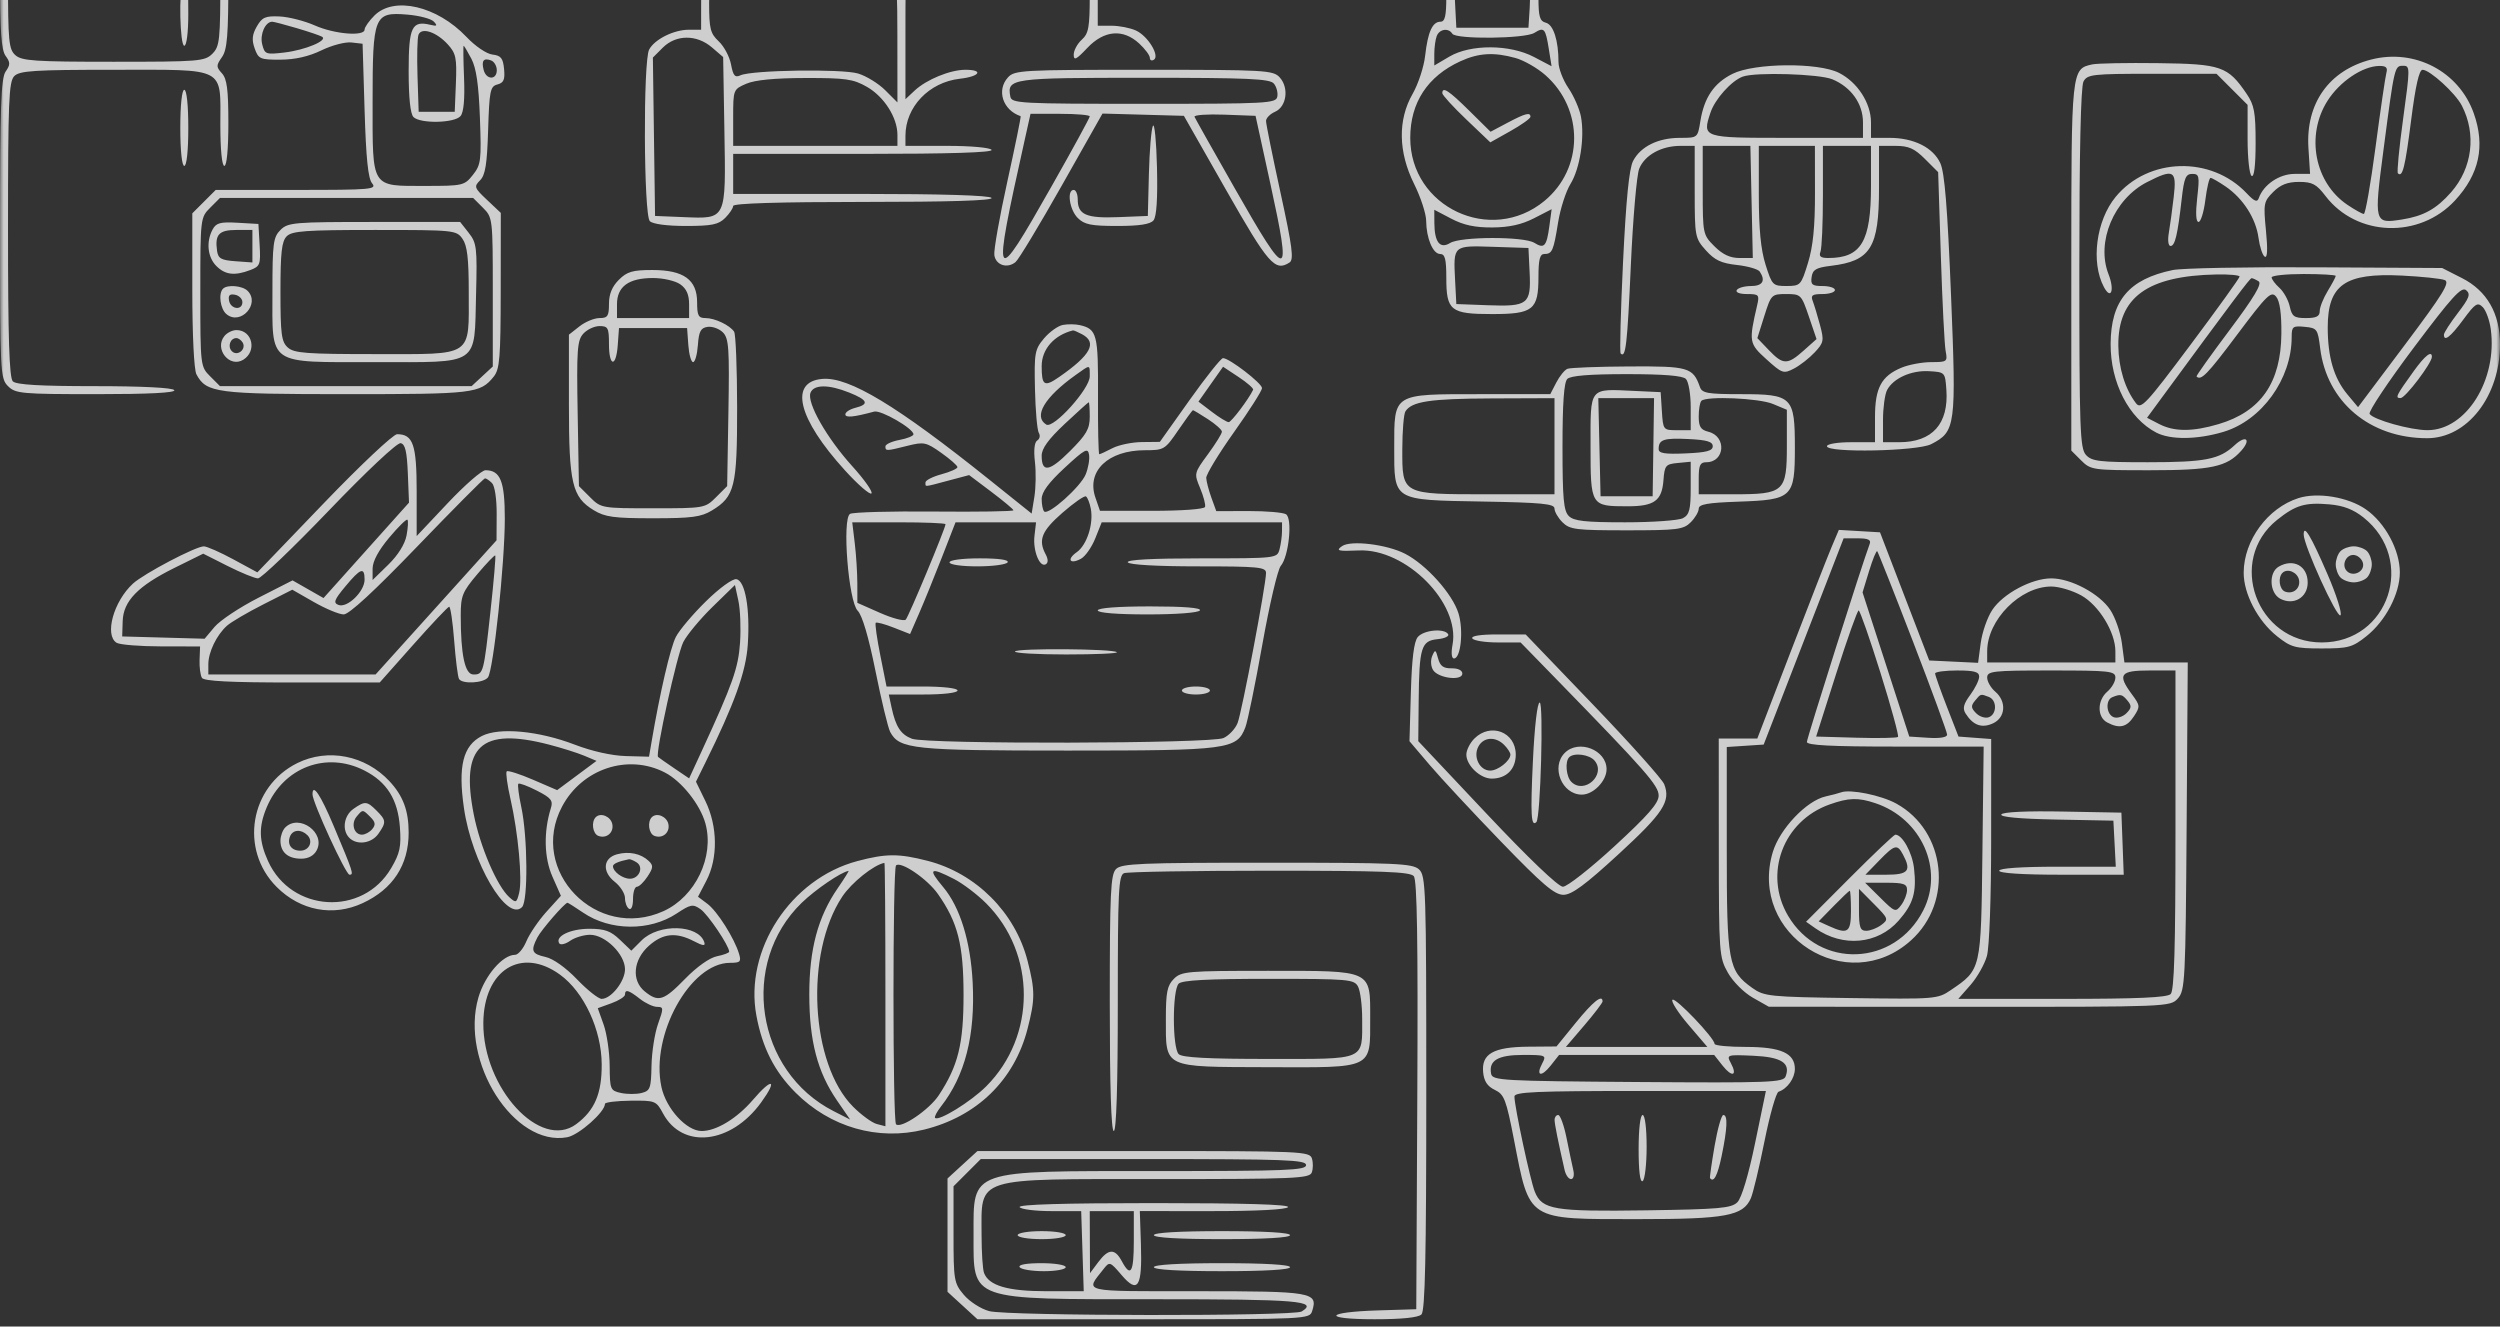 <svg width="343" height="182" viewBox="0 0 343 182" fill="none" xmlns="http://www.w3.org/2000/svg">
<rect x="0" y="0" width="343" height="182" fill="#333333" stroke="none"/>
<g opacity="0.8">
<mask id="mask0_29_12841" style="mask-type:alpha" maskUnits="userSpaceOnUse" x="0" y="-173" width="343" height="355">
<rect y="-173" width="343" height="355" fill="#D9D9D9"/>
</mask>
<g mask="url(#mask0_29_12841)">
<path fill-rule="evenodd" clip-rule="evenodd" d="M142.642 -170.827C142.037 -170.699 140.996 -170.173 140.328 -169.658C138.749 -168.438 133.572 -157.875 133.572 -155.87C133.572 -153.7 135.687 -150.772 138.114 -149.583L140.168 -148.575V-143.644C140.168 -140.495 140.367 -138.834 140.718 -139.051C141.02 -139.238 141.268 -141.57 141.268 -144.234V-149.078L142.952 -149.415C143.879 -149.6 145.374 -150.488 146.275 -151.389L147.912 -153.025L149.521 -151.258C151.775 -148.782 151.682 -147.567 149.238 -147.567H147.314V-143.963C147.314 -141.701 147.519 -140.486 147.864 -140.699C148.166 -140.886 148.413 -142.26 148.413 -143.754V-146.468H174.523H200.633V-142.622V-138.776H183.318C172.141 -138.776 166.003 -138.582 166.003 -138.227C166.003 -137.872 172.325 -137.677 183.868 -137.677H201.732V-142.622V-147.567H199.808C197.36 -147.567 197.23 -148.849 199.557 -150.052C200.477 -150.528 201.499 -151.507 201.827 -152.227L202.425 -153.538L204.204 -151.652C205.183 -150.616 206.758 -149.612 207.705 -149.423L209.428 -149.078V-138.433C209.428 -131.702 209.63 -127.787 209.978 -127.787C210.325 -127.787 210.527 -131.725 210.527 -138.501C210.527 -149.019 210.548 -149.216 211.682 -149.216C213.378 -149.216 216.34 -152.451 216.775 -154.779C217.093 -156.479 216.723 -157.639 214.25 -162.701C212.464 -166.357 210.756 -169.071 209.8 -169.775C208.273 -170.901 207.747 -170.92 175.995 -170.989C158.255 -171.029 143.246 -170.955 142.642 -170.827ZM149.269 -167.636C149.066 -166.284 148.482 -163.503 147.97 -161.455L147.039 -157.732L141.13 -157.576C137.88 -157.49 135.221 -157.602 135.221 -157.825C135.221 -158.048 136.322 -160.492 137.667 -163.257C140.477 -169.031 141.84 -170.061 146.69 -170.082L149.638 -170.094L149.269 -167.636ZM160.781 -163.776V-157.732L154.597 -157.576C151.196 -157.491 148.413 -157.546 148.413 -157.698C148.413 -158.106 150.654 -168.599 150.918 -169.429C151.085 -169.953 152.4 -170.096 155.963 -169.979L160.781 -169.82V-163.776ZM174.523 -163.776V-157.732L168.339 -157.576L162.155 -157.421V-163.776V-170.131L168.339 -169.975L174.523 -169.82V-163.776ZM188.265 -163.776V-157.732L182.081 -157.576L175.897 -157.421V-163.776V-170.131L182.081 -169.975L188.265 -169.82V-163.776ZM200.451 -165.974C200.803 -163.858 201.174 -161.139 201.275 -159.93L201.458 -157.732L195.548 -157.576L189.639 -157.42V-163.778V-170.136L194.724 -169.978L199.808 -169.82L200.451 -165.974ZM209.145 -168.776C210.481 -167.902 214.925 -159.613 214.925 -157.997C214.925 -157.676 212.477 -157.457 208.903 -157.457H202.882L202.581 -159.243C200.633 -170.83 200.538 -170.273 204.414 -169.993C206.229 -169.861 208.302 -169.329 209.145 -168.776ZM147.314 -155.781C147.314 -154.678 145.663 -152.024 144.446 -151.172C143.773 -150.7 142.167 -150.314 140.879 -150.314C138.158 -150.314 135.495 -152.335 134.906 -154.847L134.552 -156.358H140.933C145.022 -156.358 147.314 -156.151 147.314 -155.781ZM161.056 -156.066C161.056 -155.905 160.711 -154.948 160.29 -153.94C159.26 -151.476 157.444 -150.314 154.621 -150.314C151.9 -150.314 149.237 -152.335 148.648 -154.847L148.294 -156.358H154.675C158.185 -156.358 161.056 -156.227 161.056 -156.066ZM174.563 -154.847C173.682 -151.085 169.128 -149.239 165.435 -151.148C163.94 -151.921 162.155 -154.442 162.155 -155.781C162.155 -156.151 164.448 -156.358 168.536 -156.358H174.917L174.563 -154.847ZM188.305 -154.847C187.424 -151.085 182.87 -149.239 179.177 -151.148C177.682 -151.921 175.897 -154.442 175.897 -155.781C175.897 -156.151 178.19 -156.358 182.278 -156.358H188.659L188.305 -154.847ZM201.94 -155.397C200.798 -151.825 198.849 -150.314 195.384 -150.314C193.835 -150.314 192.951 -150.74 191.508 -152.183C190.48 -153.21 189.639 -154.57 189.639 -155.205C189.639 -156.309 189.906 -156.358 195.944 -156.358C201.698 -156.358 202.22 -156.274 201.94 -155.397ZM216.024 -156.066C216.024 -154.977 214.273 -151.954 213.211 -151.211C211.607 -150.088 208.766 -150.06 206.661 -151.148C205.166 -151.921 203.381 -154.442 203.381 -155.781C203.381 -156.151 205.655 -156.358 209.703 -156.358C213.179 -156.358 216.024 -156.227 216.024 -156.066ZM162.502 -152.249C163.092 -150.713 166.303 -149.216 169.009 -149.216C171.257 -149.216 171.875 -149.481 173.568 -151.173L175.526 -153.13L176.674 -151.774C178.292 -149.861 179.835 -149.216 182.787 -149.216C184.961 -149.216 185.631 -149.495 187.185 -151.048L189.018 -152.88L190.655 -151.244C191.635 -150.264 193.12 -149.473 194.356 -149.272C195.491 -149.088 196.523 -148.629 196.648 -148.252C196.828 -147.713 192.137 -147.567 174.569 -147.567C155.106 -147.567 152.261 -147.672 152.261 -148.391C152.261 -148.994 152.888 -149.216 154.597 -149.218C157.046 -149.22 160.302 -150.792 160.859 -152.241C161.262 -153.292 162.1 -153.296 162.502 -152.249ZM235.736 -150.552C232.476 -149.549 228.037 -145.582 226.388 -142.198C224.407 -138.134 224.591 -132.486 226.862 -127.657L228.602 -123.955L226.753 -121.209C223.419 -116.257 222.416 -112.845 222.379 -106.322C222.348 -100.916 222.459 -100.293 224 -97.28C226.937 -91.537 232.325 -88.629 241.84 -87.654C245.484 -87.28 248.831 -87.284 252.224 -87.669C261.422 -88.71 266.729 -91.643 269.612 -97.278C271.112 -100.209 271.267 -101.003 271.265 -105.771C271.262 -112.147 270.246 -115.781 267.112 -120.629L264.846 -124.132L265.963 -126.372C268.188 -130.832 268.847 -136.875 267.578 -141.185C266.637 -144.383 261.645 -149.293 258.114 -150.493C254.56 -151.701 239.597 -151.74 235.736 -150.552ZM93.149 -149.632C93.001 -149.246 92.945 -141.268 93.025 -131.903L93.171 -114.875H106.913H120.655V-132.458V-150.04L107.036 -150.187C96.386 -150.302 93.36 -150.181 93.149 -149.632ZM259.244 -148.823C262.154 -147.272 265.874 -143.05 266.585 -140.492C267.73 -136.373 266.689 -129.572 264.33 -125.758L263.206 -123.939L264.896 -121.806C272.308 -112.452 272.109 -98.433 264.487 -92.903C261.248 -90.554 257.808 -89.455 251.501 -88.751C243.109 -87.816 233.669 -89.454 229.227 -92.616C225.286 -95.421 223.165 -100.124 223.176 -106.034C223.187 -111.632 225.362 -117.879 228.684 -121.857L230.154 -123.618L228.318 -127.488C227.307 -129.617 226.326 -132.495 226.136 -133.885C225.242 -140.443 230.11 -147.646 236.909 -149.823C237.666 -150.066 242.491 -150.212 247.631 -150.149C256.078 -150.044 257.193 -149.916 259.244 -148.823ZM119.555 -132.458V-115.974H106.913H94.27L94.124 -131.902C94.044 -140.661 94.1 -148.145 94.248 -148.533C94.459 -149.082 97.259 -149.204 107.037 -149.089L119.555 -148.941V-132.458ZM96.322 -132.595L96.469 -118.721H106.913H117.357L117.503 -132.595L117.65 -146.468H106.913H96.175L96.322 -132.595ZM103.061 -144.257C102.524 -142.567 97.807 -132.732 97.533 -132.732C97.401 -132.732 97.293 -135.576 97.293 -139.051V-145.369H100.353C103.176 -145.369 103.386 -145.283 103.061 -144.257ZM110.613 -140.424C109.529 -137.705 108.501 -135.493 108.328 -135.51C108.154 -135.527 106.927 -136.914 105.602 -138.591L103.192 -141.641L104.082 -143.505C104.966 -145.36 104.992 -145.369 108.777 -145.369H112.583L110.613 -140.424ZM116.532 -135.754C116.532 -130.466 116.386 -126.139 116.208 -126.139C115.843 -126.139 114.799 -127.331 111.556 -131.452L109.321 -134.292L111.62 -139.831C113.621 -144.651 114.089 -145.369 115.226 -145.369H116.532V-135.754ZM236.613 -143.796C232.813 -141.479 230.4 -136.748 231.161 -133.098C231.36 -132.142 232.138 -130.289 232.89 -128.983C233.903 -127.222 234.494 -126.699 235.173 -126.964C235.676 -127.16 237.568 -127.702 239.379 -128.169C243.478 -129.225 253.069 -128.896 256.638 -127.576C258.899 -126.74 259.097 -126.744 259.81 -127.648C262.42 -130.956 263.138 -135.928 261.467 -139.127C260.385 -141.199 257.904 -143.509 255.977 -144.235C255.127 -144.557 250.798 -144.819 246.358 -144.818C239.466 -144.816 238.041 -144.667 236.613 -143.796ZM256.113 -142.917C261.133 -140.322 262.881 -133.533 259.579 -129.461C258.646 -128.31 258.545 -128.303 255.051 -129.126C250.504 -130.198 243.14 -130.206 238.629 -129.143C234.537 -128.179 234.106 -128.385 232.745 -131.947C231.955 -134.014 231.919 -134.727 232.497 -136.79C233.149 -139.117 236.13 -142.657 238.011 -143.337C238.465 -143.5 242.373 -143.654 246.696 -143.678C252.591 -143.71 254.945 -143.52 256.113 -142.917ZM107.989 -133.895C110.571 -130.758 112.684 -128.024 112.684 -127.819C112.684 -127.615 110.724 -125.67 108.328 -123.497L103.972 -119.546H100.633H97.293V-124.213C97.293 -128.613 97.44 -129.197 99.854 -134.394C101.262 -137.427 102.612 -139.839 102.854 -139.755C103.096 -139.67 105.407 -137.033 107.989 -133.895ZM147.654 -138.746C141.613 -137.239 134.735 -131.57 132.196 -126.003C126.914 -114.423 131.88 -100.581 143.22 -95.276C155.088 -89.725 168.747 -94.71 174.327 -106.629C179.857 -118.441 173.912 -132.989 161.606 -137.758C158.175 -139.088 151.048 -139.592 147.654 -138.746ZM59.953 -137.449C59.155 -136.487 60.055 -134.381 61.264 -134.381C62.423 -134.381 63.886 -129.237 63.966 -124.881L64.038 -121.008L62.23 -120.53C61.236 -120.268 59.475 -119.106 58.317 -117.948C54.638 -114.271 54.164 -108.95 56.643 -99.153C57.789 -94.625 60.806 -85.69 62.604 -81.497L63.724 -78.887H68.933C71.812 -78.887 74.294 -79.132 74.482 -79.436C74.699 -79.788 72.944 -79.986 69.608 -79.986H64.394L62.218 -85.618C58.486 -95.279 56.067 -104.749 56.067 -109.704C56.067 -111.44 56.266 -111.853 57.1 -111.853C57.667 -111.853 58.419 -111.507 58.771 -111.083C59.956 -109.656 62.178 -109.496 63.834 -110.72C65.764 -112.146 67.326 -112.157 69.109 -110.755C69.879 -110.15 70.935 -109.656 71.458 -109.656C71.982 -109.656 73.038 -110.15 73.807 -110.755C75.466 -112.058 76.902 -112.151 78.362 -111.047C79.802 -109.957 82.006 -110.003 84.067 -111.167C85.566 -112.012 85.835 -112.029 86.302 -111.304C86.594 -110.851 86.836 -109.924 86.841 -109.244C86.846 -108.563 87.12 -108.007 87.451 -108.007C88.324 -108.007 87.503 -113.314 86.247 -115.791C85.121 -118.01 82.91 -119.821 80.627 -120.394C79.811 -120.599 78.977 -121.036 78.773 -121.365C78.233 -122.239 78.537 -125.874 79.508 -130.155C80.207 -133.237 80.596 -133.989 81.715 -134.414C82.781 -134.819 83.037 -135.257 82.9 -136.441L82.727 -137.952L71.672 -138.1C62.534 -138.223 60.503 -138.11 59.953 -137.449ZM162.403 -136.122C174.245 -130.583 178.815 -116.105 172.253 -104.913C167.854 -97.41 158.12 -92.821 149.788 -94.324C135.169 -96.96 127.135 -112.015 133.236 -125.336C134.735 -128.608 138.735 -133.195 141.669 -135.008C147.632 -138.692 155.953 -139.139 162.403 -136.122ZM81.902 -136.304C81.902 -135.6 80.379 -135.48 71.491 -135.48C62.033 -135.48 59.818 -135.749 60.846 -136.777C61.04 -136.97 65.856 -137.128 71.55 -137.128C80.386 -137.128 81.902 -137.007 81.902 -136.304ZM79.15 -133.694C79.149 -133.316 78.906 -132.138 78.611 -131.077C78.316 -130.015 77.847 -127.543 77.568 -125.582C76.972 -121.389 77.604 -119.883 80.176 -119.369C83.091 -118.786 87.796 -112.952 85.351 -112.952C84.886 -112.952 83.723 -112.469 82.767 -111.878C81.044 -110.814 81.014 -110.814 79.404 -111.875C77.482 -113.141 74.612 -113.279 73.675 -112.15C72.499 -110.734 70.986 -110.614 69.457 -111.816C67.603 -113.274 65.404 -113.262 63.523 -111.783C61.942 -110.54 62.231 -110.489 58.13 -112.734C56.704 -113.514 56.662 -113.644 57.386 -115.043C58.455 -117.108 59.771 -118.189 62.801 -119.487L65.412 -120.606L65.38 -123.784C65.363 -125.533 64.913 -128.632 64.381 -130.672L63.413 -134.381H71.284C77.215 -134.381 79.153 -134.211 79.15 -133.694ZM144.366 -128.632C141.485 -125.964 140.848 -120.941 143.123 -118.832C144.429 -117.623 144.429 -117.619 143.945 -109.716C143.405 -100.915 143.567 -100.315 146.49 -100.315C149.398 -100.315 149.551 -100.891 148.984 -109.701C148.58 -115.972 148.621 -117.737 149.178 -118.172C152.153 -120.492 151.469 -126.579 147.931 -129.271C146.634 -130.259 145.998 -130.145 144.366 -128.632ZM150.062 -122.824C150.062 -121.141 149.72 -120.275 148.671 -119.303C147.169 -117.912 147.167 -117.866 148.168 -105.397L148.444 -101.963H146.505C145.309 -101.963 144.573 -102.227 144.585 -102.65C144.596 -103.028 144.833 -106.656 145.113 -110.712L145.622 -118.086L144.269 -119.339C141.984 -121.456 142.641 -125.822 145.608 -128.227C146.363 -128.838 146.747 -128.661 148.276 -126.999C149.679 -125.473 150.062 -124.577 150.062 -122.824ZM154.46 -124.654C154.46 -120.748 154.581 -120.293 156.039 -118.748L157.619 -117.073L157.119 -109.461C156.562 -100.957 156.742 -100.315 159.682 -100.315C162.556 -100.315 162.709 -100.882 162.163 -109.535L161.671 -117.329L163.288 -118.945C164.792 -120.448 164.904 -120.849 164.904 -124.723C164.904 -127.132 164.672 -128.886 164.354 -128.886C164.037 -128.886 163.804 -127.152 163.804 -124.782C163.804 -120.841 163.737 -120.628 162.124 -119.436L160.444 -118.194L160.763 -113.238C160.939 -110.512 161.213 -106.86 161.372 -105.123L161.66 -101.963H159.668H157.676L158.005 -107.046C158.186 -109.841 158.458 -113.498 158.61 -115.174C158.872 -118.065 158.802 -118.281 157.223 -119.448C155.63 -120.625 155.559 -120.851 155.559 -124.782C155.559 -127.152 155.327 -128.886 155.01 -128.886C154.691 -128.886 154.46 -127.109 154.46 -124.654ZM157.208 -125.315C157.208 -123.3 157.448 -121.743 157.758 -121.743C158.068 -121.743 158.308 -123.3 158.308 -125.315C158.308 -127.33 158.068 -128.886 157.758 -128.886C157.448 -128.886 157.208 -127.33 157.208 -125.315ZM160.849 -128.446C160.407 -127.731 161.152 -121.743 161.683 -121.743C162.324 -121.743 162.287 -128.19 161.644 -128.588C161.362 -128.762 161.004 -128.698 160.849 -128.446ZM282.729 -127.751C280.338 -126.867 279.787 -125.205 279.787 -118.874V-112.952H275.632C273.002 -112.952 271.602 -112.751 271.816 -112.403C272.003 -112.101 273.873 -111.853 275.972 -111.853H279.787V-108.007V-104.161H275.907C273.46 -104.161 272.152 -103.958 272.366 -103.612C272.553 -103.31 274.299 -103.062 276.246 -103.062H279.787V-97.079C279.787 -90.344 280.339 -89.045 283.461 -88.442C285.783 -87.994 288.032 -90.093 288.032 -92.708C288.032 -94.095 288.179 -94.344 288.692 -93.832C289.737 -92.787 292.848 -93.041 294.079 -94.271C295.115 -95.308 295.178 -96.103 295.178 -108.186C295.178 -120.873 295.165 -121.014 293.906 -122.197C292.526 -123.492 290.773 -123.721 289.095 -122.823C288.171 -122.329 288.032 -122.441 288.032 -123.684C288.032 -124.469 287.79 -125.565 287.494 -126.118C286.795 -127.423 284.224 -128.304 282.729 -127.751ZM115.167 -125.177C116.058 -124.166 116.503 -122.985 116.514 -121.606L116.532 -119.546L111.173 -119.567L105.813 -119.589L109.661 -123.124C111.777 -125.068 113.582 -126.665 113.673 -126.674C113.763 -126.682 114.435 -126.008 115.167 -125.177ZM286.364 -125.626C286.721 -124.96 286.933 -118.304 286.933 -107.8C286.933 -91.1 286.928 -91.034 285.711 -90.182C284.096 -89.051 283.309 -89.103 281.986 -90.425C280.935 -91.476 280.886 -92.256 280.886 -108.101C280.886 -122.756 280.992 -124.796 281.796 -125.683C283.012 -127.027 285.631 -126.994 286.364 -125.626ZM183.703 -125.48C183.34 -125.117 183.043 -123.93 183.043 -122.842C183.043 -119.908 183.727 -119.546 189.274 -119.546C193.807 -119.546 194.284 -119.44 195.459 -118.172C196.176 -117.4 197.345 -116.798 198.133 -116.798H199.534V-105.644V-94.489L196.736 -93.308C195.143 -92.635 194.091 -91.881 194.292 -91.556C194.516 -91.193 195.618 -91.478 197.322 -92.342L200 -93.698L203.065 -92.343C206.873 -90.66 207.128 -91.549 203.381 -93.447L200.633 -94.839V-105.819V-116.798H202.242C203.304 -116.798 204.219 -117.265 204.932 -118.172C205.671 -119.11 206.554 -119.546 207.721 -119.546C209.378 -119.546 209.428 -119.473 209.428 -117.073V-114.601H206.405C204.742 -114.601 203.381 -114.353 203.381 -114.051C203.381 -113.749 204.742 -113.502 206.405 -113.502H209.428V-103.062C209.428 -96.469 209.63 -92.623 209.978 -92.623C210.329 -92.623 210.527 -97.476 210.527 -106.084V-119.546H212.956C216.735 -119.546 217.123 -119.852 217.123 -122.842C217.123 -124.733 216.879 -125.566 216.254 -125.805C215.776 -125.989 208.404 -126.139 199.873 -126.139C188.542 -126.139 184.185 -125.961 183.703 -125.48ZM215.92 -122.98L215.749 -120.919H200.083H184.417L184.237 -122.196C183.824 -125.104 183.464 -125.04 200.374 -125.04H216.091L215.92 -122.98ZM293.073 -121.384C293.99 -120.554 294.079 -119.395 294.079 -108.236C294.079 -94.98 293.925 -94.271 291.047 -94.271C288.337 -94.271 288.032 -95.698 288.032 -108.405C288.032 -119.363 288.101 -120.164 289.131 -121.194C290.469 -122.531 291.737 -122.592 293.073 -121.384ZM236.738 -120.947C234.142 -120.022 232.844 -118.876 231.729 -116.528C230.763 -114.493 230.571 -111.304 231.415 -111.304C231.717 -111.304 231.966 -112.108 231.967 -113.09C231.969 -115.198 233.612 -118.113 235.31 -119.021C239.188 -121.096 242.575 -120.58 245.088 -117.533L246.716 -115.558L248.455 -117.539C251.212 -120.677 255.006 -121.142 258.609 -118.782C260.083 -117.817 261.647 -114.702 261.647 -112.732C261.647 -111.946 261.895 -111.304 262.197 -111.304C263.118 -111.304 262.811 -114.518 261.679 -116.736C259.111 -121.769 252.405 -122.982 248.348 -119.149L246.866 -117.749L245.17 -119.176C244.237 -119.96 242.554 -120.858 241.43 -121.17C238.977 -121.851 239.317 -121.867 236.738 -120.947ZM203.931 -118.721C202.834 -117.401 196.236 -117.687 196.236 -119.055C196.236 -119.325 198.121 -119.546 200.425 -119.546C204.088 -119.546 204.529 -119.442 203.931 -118.721ZM177.546 -114.051C177.546 -113.706 181.119 -113.502 187.166 -113.502C193.212 -113.502 196.785 -113.706 196.785 -114.051C196.785 -114.397 193.212 -114.601 187.166 -114.601C181.119 -114.601 177.546 -114.397 177.546 -114.051ZM243.271 -110.48L241.803 -108.557H234.41C229.848 -108.557 227.018 -108.346 227.018 -108.007C227.018 -107.667 230.01 -107.458 234.895 -107.458C242.735 -107.458 242.776 -107.464 243.508 -108.831C243.913 -109.587 244.398 -110.205 244.589 -110.205C244.778 -110.205 245.542 -108.331 246.286 -106.041C247.029 -103.75 247.883 -101.869 248.184 -101.86C248.484 -101.851 249.22 -103.23 249.818 -104.925L250.907 -108.007H258.751C265.357 -108.007 266.595 -108.138 266.595 -108.831C266.595 -109.526 265.341 -109.656 258.614 -109.656H250.632L249.392 -106.826L248.151 -103.996L246.832 -108.2C246.107 -110.511 245.339 -112.403 245.126 -112.403C244.912 -112.403 244.077 -111.538 243.271 -110.48ZM182.913 -108.796C182.085 -108.347 181.259 -107.385 181.077 -106.66C180.895 -105.934 180.397 -105.206 179.971 -105.043C178.923 -104.641 178.963 -101.469 180.02 -101.063C180.661 -100.817 180.845 -99.734 180.845 -96.194C180.845 -90.927 180.797 -90.975 186.066 -90.975C191.315 -90.975 191.288 -90.949 191.288 -96.017C191.288 -99.175 191.518 -100.623 192.113 -101.218C193.117 -102.221 193.178 -103.828 192.25 -104.809C191.873 -105.208 191.227 -106.188 190.816 -106.985C189.484 -109.569 185.867 -110.398 182.913 -108.796ZM188.164 -107.925C189.388 -107.282 190.165 -106.412 190.181 -105.672C190.185 -105.446 188.334 -105.26 186.066 -105.26C181.714 -105.26 181.211 -105.626 183.043 -107.458C184.272 -108.686 186.355 -108.877 188.164 -107.925ZM29.5 -104.894C29.298 -104.693 29.133 -103.102 29.133 -101.361C29.133 -98.495 29.015 -98.177 27.896 -98.018C26.724 -97.852 26.645 -97.54 26.382 -92.073L26.104 -86.304L23.25 -81.909C19.058 -75.452 17.896 -71.314 16.488 -57.828C15.432 -47.72 15.361 -45.133 16.161 -45.966C16.282 -46.092 16.913 -51.14 17.564 -57.184C18.215 -63.228 19.02 -69.285 19.353 -70.645C20.247 -74.299 22.254 -78.614 24.782 -82.317C26.015 -84.121 27.159 -86.436 27.325 -87.461L27.628 -89.326H32.708H37.787L38.118 -87.259C38.34 -85.872 39.369 -84.11 41.246 -81.902C44.324 -78.282 47.313 -72.502 48.417 -68.035C48.809 -66.449 49.33 -65.151 49.575 -65.151C50.361 -65.151 50.044 -66.964 48.472 -71.469C46.934 -75.88 44.465 -80.085 41.105 -84.019C39.342 -86.082 39.298 -86.259 39.116 -92.123L38.93 -98.117H37.33H35.729V-101.689V-105.26H32.798C31.185 -105.26 29.701 -105.095 29.5 -104.894ZM79.17 -104.557C78.424 -104.179 77.249 -103.034 76.559 -102.012C75.404 -100.298 75.306 -99.555 75.306 -92.524C75.306 -84.031 75.822 -81.974 78.392 -80.235C79.866 -79.238 81.172 -79.149 96.75 -78.996C120.814 -78.758 120.105 -78.35 120.105 -92.431V-101.499L118.052 -103.379L115.998 -105.26L98.263 -105.252C85.181 -105.246 80.172 -105.064 79.17 -104.557ZM232.514 -104.958C232.514 -103.972 234.406 -101.33 236.48 -99.419C239.156 -96.954 244.695 -94.098 246.806 -94.096C250.187 -94.093 257.684 -99.045 260.022 -102.826C261.381 -105.025 260.917 -106.278 259.526 -104.166C257.31 -100.804 254.647 -98.514 250.802 -96.665L246.713 -94.699L242.68 -96.692C238.971 -98.524 233.614 -103.297 233.614 -104.77C233.614 -105.04 233.366 -105.26 233.064 -105.26C232.762 -105.26 232.514 -105.124 232.514 -104.958ZM34.63 -101.139V-98.117H32.431H30.232V-100.773C30.232 -103.925 30.411 -104.161 32.798 -104.161H34.63V-101.139ZM117.412 -102.293C118.929 -100.776 119.28 -100.001 119.28 -98.172V-95.92H111.102C104.504 -95.92 102.792 -96.079 102.24 -96.744C101.756 -97.327 100.473 -97.568 97.843 -97.568C95.213 -97.568 93.93 -97.327 93.445 -96.744C92.893 -96.078 91.174 -95.92 84.512 -95.92H76.263L76.555 -98.512C76.78 -100.51 77.239 -101.454 78.558 -102.633L80.271 -104.161H97.907H115.543L117.412 -102.293ZM191.735 -102.925C191.901 -102.059 191.346 -101.963 186.107 -101.963C180.628 -101.963 180.295 -102.028 180.295 -103.082C180.295 -104.144 180.578 -104.192 185.922 -104.043C190.772 -103.908 191.576 -103.754 191.735 -102.925ZM190.189 -96.469V-92.073H186.066H181.944V-96.469V-100.865H186.066H190.189V-96.469ZM37.928 -93.722V-90.425H32.706H27.484V-93.722V-97.019H32.706H37.928V-93.722ZM101.785 -95.56C103.032 -94.431 103.063 -93.285 101.88 -91.98C101.198 -91.225 100.172 -90.975 97.77 -90.975C94.963 -90.975 94.46 -91.143 93.67 -92.348C92.836 -93.621 92.836 -93.823 93.67 -95.095C94.454 -96.292 94.97 -96.469 97.675 -96.469C99.793 -96.469 101.099 -96.18 101.785 -95.56ZM91.796 -93.521C91.796 -93.109 92.309 -92.12 92.936 -91.323C93.968 -90.011 94.427 -89.876 97.843 -89.876C101.259 -89.876 101.718 -90.011 102.75 -91.323C103.377 -92.12 103.889 -93.109 103.889 -93.521C103.889 -94.119 105.449 -94.271 111.585 -94.271H119.28V-89.573C119.28 -86.384 119.004 -84.342 118.42 -83.212C116.862 -80.202 115.484 -79.986 97.843 -79.986C80.202 -79.986 78.823 -80.202 77.266 -83.212C76.682 -84.342 76.405 -86.384 76.405 -89.573V-94.271H84.101C90.237 -94.271 91.796 -94.119 91.796 -93.521ZM246.93 -81.082C245.764 -80.371 245.013 -79.404 244.8 -78.337C244.618 -77.431 244.28 -76.689 244.048 -76.689C243.816 -76.689 242.397 -75.584 240.894 -74.233C230.48 -64.874 236.319 -47.647 250.171 -46.863C252.889 -46.709 253.569 -46.416 255.835 -44.422C264.17 -37.089 276.857 -40.031 281.249 -50.316C282.53 -53.315 282.362 -58.856 280.887 -62.282C278.54 -67.731 272.511 -71.736 266.634 -71.75C264.495 -71.755 263.847 -72.038 262.279 -73.651C261.266 -74.693 259.349 -76.073 258.019 -76.716C256.689 -77.359 255.601 -78.213 255.601 -78.612C255.601 -79.011 254.84 -79.979 253.91 -80.761C251.855 -82.489 249.422 -82.601 246.93 -81.082ZM148.678 -80.319C145.265 -78.832 142.379 -74.141 142.37 -70.066C142.365 -67.83 144.921 -63.346 147.003 -61.939C154.303 -57.004 163.749 -61.882 163.792 -70.609C163.822 -76.472 159.212 -81.104 153.39 -81.063C151.711 -81.051 149.591 -80.716 148.678 -80.319ZM253.445 -79.479C254.413 -78.51 255.051 -77.293 255.051 -76.414C255.051 -74.399 252.309 -71.744 250.227 -71.744C246.253 -71.744 244.21 -76.892 247.056 -79.736C248.947 -81.626 251.394 -81.528 253.445 -79.479ZM157.848 -79.115C160.317 -77.838 162.29 -74.769 162.58 -71.751C162.922 -68.199 162.482 -66.659 160.473 -64.372C153.079 -55.955 139.691 -64.7 144.564 -74.763C146.976 -79.743 152.887 -81.68 157.848 -79.115ZM161.423 -80.169C160.66 -79.407 161.128 -79.16 163.392 -79.131C165.947 -79.097 170.085 -77.358 170.195 -76.273C170.232 -75.897 170.294 -74.968 170.332 -74.208C170.436 -72.116 173.588 -69.02 176.005 -68.636C178.627 -68.219 180.384 -68.682 182.314 -70.298L183.868 -71.599L186.722 -70.511L189.576 -69.423L192.105 -63.648C193.497 -60.473 194.563 -57.812 194.474 -57.738C194.133 -57.45 188.933 -55.261 188.591 -55.261C188.394 -55.261 187.745 -56.518 187.149 -58.054C185.824 -61.474 184.937 -62.343 183.88 -61.257C183.464 -60.83 181.598 -56.649 179.735 -51.967C177.871 -47.285 176.246 -43.293 176.125 -43.097C175.944 -42.804 156.803 -49.988 156.227 -50.565C156.13 -50.661 156.929 -52.912 158 -55.568C159.775 -59.969 160.122 -61.78 158.933 -60.444C158.128 -59.54 154.896 -50.932 155.115 -50.276C155.317 -49.669 174.946 -41.525 176.206 -41.525C176.544 -41.525 178.492 -45.728 180.538 -50.865C182.583 -56.002 184.444 -60.206 184.674 -60.206C184.904 -60.206 185.532 -59.032 186.069 -57.596C187.605 -53.492 187.601 -53.493 191.719 -55.249C193.731 -56.107 195.472 -57.093 195.588 -57.44C195.704 -57.787 194.636 -60.759 193.216 -64.044L190.633 -70.017L187.098 -71.519L183.563 -73.02L181.971 -71.495C180.885 -70.455 179.604 -69.883 177.942 -69.696C175.813 -69.456 175.274 -69.628 173.673 -71.057C172.237 -72.341 171.775 -73.253 171.534 -75.293C171.227 -77.875 171.202 -77.903 167.971 -79.214C164.777 -80.51 162.148 -80.894 161.423 -80.169ZM150.611 -76.112C150.61 -74.906 155.118 -64.601 155.647 -64.601C156.407 -64.601 156.21 -65.277 153.87 -70.688C151.594 -75.95 150.613 -77.584 150.611 -76.112ZM201.48 -72.431C203.564 -67.806 205.824 -65.294 208.359 -64.787C209.671 -64.525 209.978 -64.183 209.978 -62.979C209.978 -61.661 209.803 -61.521 208.416 -61.724C206.241 -62.043 203.805 -59.894 203.72 -57.582C203.677 -56.419 203.27 -55.645 202.48 -55.221C200.098 -53.944 199.449 -50.72 201.141 -48.57C201.86 -47.656 202.039 -46.972 201.699 -46.436C200.233 -44.118 202.371 -39.876 205.006 -39.876C205.771 -39.876 206.13 -39.518 206.13 -38.753C206.13 -36.91 208.549 -34.931 210.802 -34.931C212.994 -34.931 215.474 -36.896 215.474 -38.632C215.474 -39.234 216.11 -39.875 217.065 -40.236C217.94 -40.566 219.098 -41.51 219.638 -42.334C220.457 -43.584 220.516 -44.11 219.992 -45.499C219.487 -46.836 219.522 -47.393 220.167 -48.314C220.609 -48.945 220.971 -50.388 220.971 -51.521C220.971 -53.171 220.644 -53.821 219.322 -54.798C218.347 -55.518 217.673 -56.518 217.673 -57.242C217.673 -57.916 217.519 -58.868 217.332 -59.357C216.829 -60.666 213.917 -61.996 212.392 -61.613C211.232 -61.323 211.077 -61.471 211.077 -62.874C211.077 -64.223 211.344 -64.517 212.835 -64.816C213.801 -65.008 215.162 -65.539 215.857 -65.995C217.675 -67.186 222.35 -76.689 221.118 -76.689C220.856 -76.689 219.665 -74.673 218.47 -72.209C217.003 -69.182 215.764 -67.401 214.65 -66.717C212.164 -65.19 211.077 -65.383 211.077 -67.349C211.077 -68.255 210.83 -68.997 210.527 -68.997C210.225 -68.997 209.978 -68.228 209.978 -67.289C209.978 -65.701 209.871 -65.607 208.466 -65.958C206.2 -66.523 205.123 -67.746 202.765 -72.431C201.586 -74.773 200.382 -76.689 200.091 -76.689C199.8 -76.689 200.425 -74.773 201.48 -72.431ZM116.533 -74.437C116.533 -73.409 113.193 -62.391 109.112 -49.954C105.03 -37.515 101.691 -27.21 101.691 -27.053C101.691 -26.896 102.079 -26.38 102.554 -25.904C103.239 -25.221 104.724 -25.041 109.72 -25.041H116.021L117.003 -27.377C117.542 -28.66 119.817 -35.081 122.059 -41.644C124.299 -48.206 126.288 -53.399 126.477 -53.182C126.666 -52.966 128.501 -46.731 130.553 -39.327C132.606 -31.923 134.562 -25.561 134.901 -25.189C135.279 -24.772 137.977 -24.371 141.902 -24.147C150.477 -23.657 150.249 -23.107 146.804 -35.993C145.335 -41.489 144.007 -46.112 143.854 -46.265C142.879 -47.239 143.366 -44.465 145.694 -35.779C147.148 -30.352 148.216 -25.716 148.068 -25.477C147.748 -24.958 141.454 -24.969 137.994 -25.494L135.546 -25.866L131.296 -40.894C128.959 -49.16 126.907 -56.062 126.737 -56.233C126.566 -56.403 126.275 -56.392 126.09 -56.207C125.906 -56.022 123.464 -49.243 120.665 -41.143L115.575 -26.415L109.641 -26.258C106.378 -26.172 103.494 -26.316 103.231 -26.579C102.961 -26.848 105.873 -36.518 109.94 -48.85L117.127 -70.645L124.662 -70.613C128.807 -70.596 133.185 -70.407 134.39 -70.193L136.582 -69.805L139.113 -60.33C140.505 -55.118 141.807 -50.693 142.006 -50.494C143.013 -49.487 142.652 -51.496 140.155 -60.783C138.657 -66.358 137.428 -71.971 137.425 -73.255L137.42 -75.59H132.833C130.31 -75.59 125.611 -75.751 122.389 -75.948L116.532 -76.307L116.533 -74.437ZM258.268 -75.358C262.28 -73.284 266.045 -67.012 266.045 -62.404C266.045 -59.512 264.383 -55.4 262.22 -52.945C253.288 -42.802 236.694 -49.138 236.729 -62.678C236.74 -66.758 238.35 -70.38 241.364 -73.102C243.747 -75.254 244.336 -75.44 244.815 -74.193C245.025 -73.648 244.424 -72.716 243.139 -71.588C236.214 -65.511 238.635 -53.542 247.313 -50.943C255.715 -48.427 263.375 -54.012 263.375 -62.654C263.375 -67.037 260.627 -71.449 256.436 -73.793C255.895 -74.096 255.693 -74.642 255.912 -75.212C256.344 -76.335 256.373 -76.337 258.268 -75.358ZM132.833 -74.491H136.321V-72.774C136.321 -71.144 136.234 -71.075 134.603 -71.401C133.658 -71.59 129.453 -71.744 125.258 -71.744H117.631V-73.476V-75.208L123.489 -74.85C126.71 -74.652 130.915 -74.491 132.833 -74.491ZM155.873 -73.628C155.398 -73.153 155.01 -72.305 155.01 -71.744C155.01 -70.653 156.381 -68.997 157.284 -68.997C158.713 -68.997 159.957 -70.233 159.957 -71.653C159.957 -74.305 157.662 -75.415 155.873 -73.628ZM158.765 -72.091C158.873 -71.534 158.688 -70.806 158.356 -70.473C157.517 -69.635 155.84 -71.348 156.307 -72.566C156.759 -73.742 158.512 -73.404 158.765 -72.091ZM257.631 -71.468C259.018 -70.231 259.079 -70.036 258.241 -69.534C255.777 -68.057 253.873 -65.924 252.468 -63.065C251.172 -60.427 250.931 -59.249 250.944 -55.621L250.96 -51.31L249.029 -51.623C246.265 -52.072 242.974 -54.596 241.489 -57.407C239.123 -61.887 240.09 -67.166 243.947 -70.828C245.537 -72.337 245.637 -72.358 247.268 -71.514C249.541 -70.34 251.911 -70.42 253.479 -71.726C255.186 -73.148 255.789 -73.111 257.631 -71.468ZM297.926 -71.744C296.981 -70.8 296.827 -69.913 296.827 -65.425V-60.206H300.675H304.522V-56.36V-52.514H301.747C298.689 -52.514 296.067 -51.427 295.194 -49.797C294.448 -48.403 294.433 -31.085 295.178 -31.085C295.504 -31.085 295.728 -33.1 295.728 -36.03V-40.975H308.37H321.013V-33.283C321.013 -28.391 321.218 -25.591 321.577 -25.591C321.944 -25.591 322.088 -28.479 321.989 -33.871L321.837 -42.152L308.782 -42.095L295.728 -42.038V-45.378C295.728 -48.191 295.94 -48.93 297.077 -50.066C298.235 -51.223 298.937 -51.415 302.024 -51.415H305.622V-53.063C305.622 -54.575 305.778 -54.711 307.513 -54.711C308.554 -54.711 309.557 -54.959 309.744 -55.261C309.949 -55.593 309.2 -55.81 307.853 -55.81H305.622V-58.008V-60.206H315.241H324.861V-58.008V-55.81H319.089C315.608 -55.81 313.317 -55.592 313.317 -55.261C313.317 -54.929 315.608 -54.711 319.089 -54.711H324.861V-53.063C324.861 -51.429 324.888 -51.415 327.911 -51.415C331.156 -51.415 333.852 -50.38 334.413 -48.917C334.601 -48.428 334.755 -39.067 334.755 -28.114V-8.2L333.483 -7.005C332.783 -6.348 331.546 -5.811 330.734 -5.811C329.922 -5.811 329.258 -5.564 329.258 -5.261C329.258 -4.013 332.663 -4.734 334.247 -6.318L335.854 -7.924V-27.995C335.854 -42.386 335.668 -48.474 335.197 -49.507C334.303 -51.468 332.056 -52.514 328.736 -52.514H325.96V-56.334V-60.156L329.67 -60.318L333.381 -60.48V-65.883C333.381 -70.597 333.245 -71.385 332.314 -72.064C331.45 -72.694 328.172 -72.843 315.136 -72.843C299.758 -72.843 298.976 -72.793 297.926 -71.744ZM146.874 -71.085C145.972 -70.183 146.044 -68.174 147.009 -67.374C148.981 -65.737 152.067 -68.085 151.127 -70.508C150.591 -71.889 148.027 -72.237 146.874 -71.085ZM331.693 -70.881C332.332 -70.241 332.556 -68.889 332.556 -65.661V-61.305H315.241H297.926V-65.947C297.926 -69.79 298.092 -70.687 298.888 -71.151C299.478 -71.494 305.845 -71.717 315.34 -71.728C328.702 -71.742 330.947 -71.625 331.693 -70.881ZM149.954 -69.345C149.753 -67.943 147.995 -67.468 147.526 -68.689C147.091 -69.821 148.261 -71.219 149.307 -70.817C149.757 -70.645 150.047 -69.987 149.954 -69.345ZM273.021 -69.084C275.657 -67.74 279.045 -64.095 280.182 -61.382C281.381 -58.52 281.259 -53.242 279.925 -50.226C277.516 -44.781 272.55 -41.549 266.595 -41.549C262.658 -41.549 259.765 -42.59 256.836 -45.061C253.885 -47.551 255.897 -48.633 259.073 -46.263C265.143 -41.734 273.685 -43.617 277.152 -50.25C280.993 -57.601 277.038 -66.163 268.965 -67.969C267.023 -68.403 265.779 -69.016 265.4 -69.724C264.844 -70.762 264.956 -70.798 267.835 -70.501C269.494 -70.33 271.827 -69.692 273.021 -69.084ZM21.028 -59.267C19.915 -50.184 19.853 -48.549 20.655 -49.351C20.93 -49.625 23.061 -65.325 23.08 -67.211C23.085 -67.736 25.523 -67.898 33.42 -67.898H43.755L44.439 -64.584C44.816 -62.757 45.36 -61.417 45.65 -61.596C46.162 -61.912 46.074 -62.636 44.997 -66.936L44.482 -68.997H33.351H22.221L21.028 -59.267ZM260.949 -67.852C261.019 -67.424 260.126 -66.422 258.967 -65.624C256.021 -63.599 254.373 -59.979 254.291 -55.356C254.239 -52.405 254.05 -51.67 253.303 -51.527C252.588 -51.389 252.296 -51.912 252.005 -53.851C251.259 -58.823 253.603 -64.642 257.487 -67.456C259.725 -69.077 260.732 -69.192 260.949 -67.852ZM271.542 -65.958C275.006 -64.171 277.588 -59.801 277.588 -55.727C277.588 -47.245 267.622 -42 260.481 -46.724L258.235 -48.209L259.529 -49.072C262.13 -50.806 263.981 -52.85 265.383 -55.535C266.582 -57.832 266.822 -59.028 266.844 -62.829L266.869 -67.375L268.518 -67.021C269.425 -66.826 270.786 -66.347 271.542 -65.958ZM262.197 -62.656C262.197 -60.719 261.806 -58.846 261.122 -57.506C260.073 -55.45 257.124 -52.514 256.108 -52.514C255.829 -52.514 255.602 -54.059 255.603 -55.947C255.605 -59.719 256.724 -62.262 259.35 -64.461C261.679 -66.412 262.197 -66.084 262.197 -62.656ZM50.297 -63.187C45.277 -60.569 44.524 -58.499 44.524 -47.298C44.524 -40.893 44.745 -37.666 45.267 -36.416C46.248 -34.068 49.483 -31.286 52.067 -30.569C54.507 -29.891 81.283 -29.785 82.329 -30.448C82.715 -30.693 83.182 -32.168 83.367 -33.727C83.751 -36.973 83.076 -38.228 80.946 -38.228C79.584 -38.228 79.587 -38.241 81.527 -40.387C83.88 -42.991 84.645 -45.491 84.645 -50.59C84.645 -57.315 83.007 -60.988 79.13 -62.966C77.191 -63.954 75.87 -64.051 64.472 -64.049C54.186 -64.046 51.65 -63.891 50.297 -63.187ZM77.78 -62.311C81.805 -60.11 83.562 -56.575 83.527 -50.745C83.488 -44.278 81.931 -41.167 77.78 -39.261C75.937 -38.415 74.134 -38.25 66.631 -38.24C56.816 -38.227 54.919 -38.643 52.862 -41.258C51.858 -42.532 51.67 -43.487 51.67 -47.294C51.67 -52.282 52.453 -53.951 55.539 -55.546C57.466 -56.542 71.43 -56.695 74.141 -55.751C77.609 -54.543 78.812 -48.439 76.088 -45.878C74.81 -44.677 74.122 -44.531 69.079 -44.385C64.226 -44.244 63.25 -44.371 61.688 -45.347C60.533 -46.067 59.769 -47.061 59.558 -48.118C59.171 -50.051 58.266 -50.329 58.266 -48.515C58.266 -46.722 59.769 -44.826 61.893 -43.939C64.212 -42.971 73.411 -42.921 75.253 -43.868C78.423 -45.497 79.64 -49.786 78.032 -53.666C76.754 -56.75 75.352 -57.168 65.687 -57.345C55.744 -57.528 54.108 -57.094 51.818 -53.668C50.113 -51.117 50.013 -43.82 51.646 -41.142C53.834 -37.555 54.362 -37.432 68.958 -37.129L82.177 -36.854L82.341 -35.448C82.431 -34.675 82.251 -33.377 81.942 -32.564L81.38 -31.085L67.487 -31.097C55.198 -31.108 53.337 -31.226 51.373 -32.118C48.948 -33.219 46.353 -35.944 45.86 -37.91C45.688 -38.595 45.626 -43.257 45.723 -48.269C45.913 -58.159 46.127 -58.892 49.573 -61.463C51.869 -63.177 54.143 -63.444 65.412 -63.325C74.159 -63.233 76.434 -63.046 77.78 -62.311ZM35.483 -60.943C30.424 -59.392 26.213 -55.653 24.811 -51.47C23.576 -47.781 24.314 -44.159 27.138 -40.054C28.14 -38.596 29.14 -36.448 29.358 -35.28L29.756 -33.156L28.019 -34.392C27.064 -35.072 25.795 -36.77 25.2 -38.164C22.358 -44.824 16.717 -46.921 10.363 -43.681C8.366 -42.663 4.397 -39.02 4.397 -38.205C4.397 -37.982 5.239 -37.643 6.267 -37.45C7.569 -37.206 8.731 -36.376 10.091 -34.716C13.909 -30.058 18.364 -29.282 23.078 -32.453C26.403 -34.69 26.619 -34.634 30.415 -30.578C31.85 -29.044 33.139 -27.788 33.278 -27.788C33.957 -27.788 33.39 -29.253 32.225 -30.506C31.453 -31.337 30.802 -32.862 30.629 -34.247C30.355 -36.431 30.432 -36.605 31.796 -36.893C35.102 -37.592 38.711 -39.661 40.195 -41.708C42.429 -44.788 42.721 -47.868 41.219 -52.533C40.046 -56.182 39.978 -58.403 40.963 -60.892C41.273 -61.677 41.054 -61.847 39.773 -61.816C38.91 -61.795 36.979 -61.402 35.483 -60.943ZM39.163 -58.276C38.974 -56.61 39.212 -54.944 39.888 -53.194C42.632 -46.089 39.853 -40.225 32.843 -38.326L30.782 -37.767L30.785 -39.509C30.791 -42.885 31.818 -45.242 33.822 -46.48C36.161 -47.925 36.238 -48.317 34.088 -47.845L32.448 -47.485L33.501 -49.838C34.081 -51.132 34.412 -52.422 34.237 -52.705C33.566 -53.79 30.603 -46.291 29.93 -41.806C29.613 -39.693 29.428 -39.404 28.754 -39.963C27.06 -41.368 25.629 -45.08 25.594 -48.156C25.567 -50.599 25.86 -51.67 27.05 -53.469C28.971 -56.373 31.802 -58.508 35.362 -59.738C39.42 -61.14 39.482 -61.116 39.163 -58.276ZM209.708 -59.65L210.709 -58.545L211.739 -59.65C212.305 -60.258 213.13 -60.755 213.572 -60.755C215.04 -60.755 216.574 -58.649 216.574 -56.634C216.574 -55.531 216.848 -54.711 217.217 -54.711C219.694 -54.711 220.846 -49.962 218.73 -48.48C217.63 -47.71 217.622 -47.613 218.507 -45.902C219.381 -44.213 219.374 -44.054 218.363 -42.7C217.778 -41.917 216.719 -41.139 216.01 -40.972C215.193 -40.779 214.57 -40.106 214.311 -39.138C213.693 -36.831 212.78 -36.03 210.766 -36.03C208.73 -36.03 207.229 -37.598 207.229 -39.724C207.229 -40.692 206.919 -40.975 205.855 -40.975C203.068 -40.975 201.134 -44.833 203.102 -46.466C203.816 -47.059 203.746 -47.355 202.552 -48.773C201.799 -49.668 201.183 -50.829 201.183 -51.353C201.183 -52.563 203.158 -54.711 204.271 -54.711C204.924 -54.711 205.036 -55.085 204.759 -56.344C204.473 -57.645 204.682 -58.26 205.79 -59.366C207.468 -61.044 208.386 -61.11 209.708 -59.65ZM208.187 -56.863C205.428 -55.257 204.036 -47.788 205.844 -44.293C209.13 -37.941 215.554 -39.741 216.822 -47.369C217.896 -53.836 212.735 -59.51 208.187 -56.863ZM214.156 -54.312C216.538 -50.767 216.257 -45.554 213.537 -42.835C211.784 -41.083 209.962 -41.182 208.094 -43.131C205.452 -45.888 205.44 -52.115 208.072 -54.954C209.98 -57.012 212.523 -56.744 214.156 -54.312ZM138.836 -48.187C138.571 -47.758 139.362 -47.569 141.412 -47.569C146.071 -47.569 149.356 -46.16 152.844 -42.664C156.094 -39.408 157.673 -35.757 156.997 -33.064C156.809 -32.315 156.896 -31.553 157.19 -31.371C157.98 -30.883 158.486 -33.536 158.048 -35.871C157.203 -40.369 153.711 -44.664 148.963 -47.043C146.15 -48.453 139.467 -49.207 138.836 -48.187ZM18.516 -43.686C19.367 -43.364 20.643 -42.56 21.352 -41.9C22.729 -40.619 24.423 -37.732 24.029 -37.339C23.58 -36.89 18.872 -39.21 17.326 -40.642C15.774 -42.08 14.841 -42.453 14.841 -41.635C14.841 -41.393 15.138 -40.898 15.501 -40.536C16.014 -40.023 15.457 -39.876 12.995 -39.876C8.707 -39.876 9.509 -39.015 14.159 -38.625C17.971 -38.306 22.181 -37.002 23.589 -35.703C24.579 -34.79 23.794 -33.744 21.192 -32.509C17.479 -30.748 13.883 -31.731 11.207 -35.238C10.386 -36.314 9.013 -37.557 8.155 -38C7.298 -38.443 6.596 -39.035 6.596 -39.315C6.596 -39.986 10.826 -42.853 12.918 -43.598C15.096 -44.373 16.636 -44.398 18.516 -43.686ZM161.129 -35.377C157.846 -34.645 159.005 -33.783 162.408 -34.426C165.129 -34.94 165.141 -34.936 169.554 -31.894C182.37 -23.058 184.417 -21.448 184.569 -20.084C184.675 -19.137 183.599 -17.134 181.035 -13.503C177.136 -7.984 176.66 -7.479 175.348 -7.471C174.717 -7.466 157.068 -19.505 155.699 -20.872C155.218 -21.352 153.363 -32.293 153.677 -32.8C153.841 -33.066 154.441 -33.283 155.01 -33.283C155.579 -33.283 156.197 -33.53 156.384 -33.832C156.891 -34.653 154.28 -34.498 153.103 -33.639C152.014 -32.843 152 -33.026 153.966 -23.009L154.526 -20.152L164.336 -13.256C174.323 -6.236 176.028 -5.471 177.784 -7.225C178.26 -7.701 180.256 -10.394 182.22 -13.211C186.459 -19.287 186.761 -20.95 184.005 -23.05C177.139 -28.283 165.54 -36.017 164.629 -35.969C164.024 -35.938 162.449 -35.671 161.129 -35.377ZM213.373 -31.024C209.692 -28.271 206.679 -25.813 206.679 -25.561C206.679 -25.14 232.213 -1.316 233.001 -1.001C233.426 -0.832 259.449 -24.936 259.449 -25.5C259.449 -25.719 256.39 -28.179 252.652 -30.964L245.855 -36.03H232.961H220.067L213.373 -31.024ZM244.058 -34.554C244.058 -34.347 243.52 -33.605 242.863 -32.906C241.709 -31.68 241.355 -31.635 232.866 -31.635C224.586 -31.635 223.99 -31.706 222.793 -32.829C222.094 -33.486 221.521 -34.228 221.521 -34.477C221.521 -34.727 226.592 -34.931 232.789 -34.931C238.987 -34.931 244.058 -34.762 244.058 -34.554ZM221.665 -32.479L223.184 -30.577L221.454 -26.71C220.503 -24.584 219.571 -22.844 219.382 -22.844C218.73 -22.844 209.317 -25.518 209.058 -25.777C208.82 -26.015 219.241 -34.278 219.872 -34.35C220.023 -34.368 220.83 -33.526 221.665 -32.479ZM252.226 -29.829C255.056 -27.746 257.159 -25.841 256.898 -25.597C256.638 -25.352 254.173 -24.544 251.421 -23.8L246.417 -22.447L244.688 -25.952C243.737 -27.88 242.958 -29.872 242.958 -30.379C242.958 -31.613 245.718 -34.437 246.478 -33.98C246.809 -33.78 249.396 -31.913 252.226 -29.829ZM34.08 -32.184C34.08 -31.857 36.187 -31.635 39.302 -31.635C42.417 -31.635 44.524 -31.857 44.524 -32.184C44.524 -32.512 42.417 -32.734 39.302 -32.734C36.187 -32.734 34.08 -32.512 34.08 -32.184ZM155.105 -30.731C155.256 -29.405 155.532 -29.162 156.888 -29.162C157.77 -29.162 158.597 -29.482 158.728 -29.873C158.9 -30.389 158.573 -30.485 157.537 -30.225C156.46 -29.955 156.109 -30.076 156.109 -30.719C156.109 -31.187 155.842 -31.734 155.517 -31.935C155.134 -32.172 154.989 -31.747 155.105 -30.731ZM300.86 -31.12C299.905 -30.538 298.907 -29.677 298.645 -29.209C298.224 -28.457 297.88 -28.498 295.729 -29.563C290.999 -31.902 275.393 -31.399 272.269 -28.807C271.829 -28.442 271.542 -27.024 271.542 -25.223C271.542 -22.519 271.688 -22.159 273.117 -21.339L274.693 -20.435L272.663 -19.431C270.271 -18.249 268.242 -14.988 268.246 -12.329C268.249 -9.967 269.934 -7.203 272.224 -5.808C273.875 -4.802 275.01 -4.716 286.658 -4.716C298.23 -4.716 299.449 -4.807 301.06 -5.789C303.318 -7.165 304.702 -9.862 304.657 -12.801L304.622 -15.121L308.832 -12.021C311.148 -10.317 314.131 -8.097 315.461 -7.089C319.077 -4.349 321.498 -3.779 324.56 -4.948C327.908 -6.226 329.471 -8.491 329.506 -12.117C329.522 -13.813 329.182 -15.457 328.646 -16.276C327.896 -17.422 316.09 -26.47 309.612 -30.864C307.161 -32.528 303.352 -32.639 300.86 -31.12ZM307.994 -30.463C309.846 -29.502 316.615 -24.435 316.615 -24.009C316.615 -23.714 309.995 -14.436 309.175 -13.583C308.731 -13.12 299.691 -20.229 299.114 -21.496C297.684 -24.633 298.868 -28.72 301.644 -30.225C303.455 -31.207 306.349 -31.315 307.994 -30.463ZM242.994 -26.885C243.895 -24.878 244.565 -23.174 244.483 -23.1C244.134 -22.788 220.971 -22.196 220.971 -22.5C220.971 -22.684 221.746 -24.567 222.694 -26.685L224.417 -30.536H232.886H241.355L242.994 -26.885ZM284.63 -27.018L284.801 -24.325L280.644 -24.677C276.364 -25.038 272.641 -26.208 272.641 -27.192C272.641 -28.535 277.726 -29.955 281.986 -29.801L284.459 -29.712L284.63 -27.018ZM295.172 -28.616C296.121 -28.125 296.805 -27.45 296.693 -27.114C296.402 -26.239 292.672 -25.054 288.994 -24.668L285.833 -24.335V-27.241V-30.146L289.64 -29.827C291.734 -29.651 294.223 -29.107 295.172 -28.616ZM302.797 -28.385C301.06 -26.978 301.761 -26.418 303.798 -27.587C305.316 -28.457 305.542 -28.458 307.255 -27.604C309.416 -26.526 309.47 -26.518 309.47 -27.267C309.47 -27.883 306.18 -29.437 304.876 -29.437C304.446 -29.437 303.51 -28.964 302.797 -28.385ZM168.202 -27.995C168.202 -26.54 170.384 -14.435 170.704 -14.116C171.521 -13.299 171.432 -15.268 170.379 -21.276C169.294 -27.465 168.202 -30.835 168.202 -27.995ZM295.982 -22.486C293.257 -20.495 278.25 -20.001 274.565 -21.782C272.835 -22.618 271.71 -25.516 273.362 -24.883C277.782 -23.187 289.836 -23.009 294.353 -24.573C296.418 -25.289 296.564 -25.269 296.742 -24.257C296.846 -23.664 296.504 -22.868 295.982 -22.486ZM173.149 -23.393C171.826 -22.07 171.774 -21.283 172.906 -19.669C174.509 -17.38 178.096 -18.625 178.096 -21.47C178.096 -24.246 175.149 -25.392 173.149 -23.393ZM162.275 -23.256C161.696 -22.552 161.425 -21.441 161.541 -20.246C161.577 -19.875 162.224 -19.167 162.98 -18.672C164.253 -17.839 164.455 -17.839 165.728 -18.672C167.226 -19.653 167.608 -22.119 166.443 -23.283C165.579 -24.146 162.994 -24.129 162.275 -23.256ZM215.079 -22.735L219.487 -21.527L223.967 -14.63C229.975 -5.384 229.62 -6.012 228.304 -6.952C226.985 -7.895 209.978 -23.488 209.978 -23.755C209.978 -24.087 210.589 -23.964 215.079 -22.735ZM256.151 -23.763C256.151 -23.664 251.698 -19.452 246.256 -14.403C240.815 -9.353 236.362 -5.364 236.362 -5.538C236.362 -6.102 245.83 -20.657 246.466 -21.07C247.518 -21.754 256.151 -24.155 256.151 -23.763ZM70.084 -22.568C66.076 -21.151 63.203 -16.777 63.228 -12.129C63.24 -10.01 64.898 -6.424 66.584 -4.876C71.977 0.08 80.541 -1.633 83.612 -8.283C86.15 -13.78 83.602 -20.173 77.927 -22.543C75.434 -23.584 72.981 -23.591 70.084 -22.568ZM176.127 -23.059C177.451 -22.552 177.221 -20.241 175.802 -19.791C174.222 -19.29 172.945 -20.887 173.739 -22.37C174.325 -23.463 174.752 -23.587 176.127 -23.059ZM323.303 -19.457C327.851 -16.018 329.118 -13.869 328.433 -10.752C327.695 -7.394 323.672 -4.836 320.408 -5.65C318.178 -6.206 309.957 -12.399 310.427 -13.168C312.665 -16.831 317.955 -23.313 318.462 -23.013C318.807 -22.81 320.985 -21.21 323.303 -19.457ZM165.892 -21.422C166.122 -19.815 164.632 -18.633 163.53 -19.547C162.664 -20.265 162.432 -21.838 163.095 -22.501C163.87 -23.276 165.73 -22.559 165.892 -21.422ZM77.332 -21.709C84.757 -18.905 85.671 -8.387 78.837 -4.383C72.485 -0.663 64.312 -5.331 64.312 -12.679C64.312 -19.224 71.222 -24.017 77.332 -21.709ZM244.372 -20.828C243.951 -19.726 233.354 -3.089 233.064 -3.078C232.664 -3.062 221.521 -20.474 221.521 -21.114C221.521 -21.453 225.816 -21.619 233.068 -21.562C241.614 -21.494 244.552 -21.303 244.372 -20.828ZM298.125 -20.921C298.369 -20.285 298.004 -20.096 296.535 -20.096C294.334 -20.096 294.102 -20.47 295.865 -21.178C297.593 -21.872 297.767 -21.852 298.125 -20.921ZM285.833 -12.404V-5.811H279.779H273.724L271.671 -7.692C269.809 -9.398 269.618 -9.836 269.618 -12.404C269.618 -14.972 269.809 -15.411 271.671 -17.117L273.724 -18.997H279.779H285.833V-12.404ZM301.166 -17.589C304.588 -14.711 304.373 -9.517 300.731 -7.067C299.07 -5.95 298.201 -5.811 292.898 -5.811H286.933V-12.404V-18.997H293.212C299.15 -18.997 299.582 -18.921 301.166 -17.589ZM71.458 -17.966C71.458 -17.137 75.28 -7.964 75.935 -7.221C77.226 -5.757 76.753 -7.869 74.764 -12.454C72.558 -17.539 71.458 -19.372 71.458 -17.966ZM273.148 -15.743C271.569 -14.164 271.012 -12.404 272.091 -12.404C272.394 -12.404 272.641 -12.757 272.641 -13.188C272.641 -14.309 275.303 -16.25 276.838 -16.25C277.553 -16.25 278.138 -16.497 278.138 -16.8C278.138 -18.048 274.733 -17.327 273.148 -15.743ZM76.515 -15.591C76.153 -15.228 75.856 -14.412 75.856 -13.778C75.856 -13.143 76.153 -12.327 76.515 -11.965C76.878 -11.602 77.694 -11.305 78.329 -11.305C78.964 -11.305 79.781 -11.602 80.143 -11.965C80.506 -12.327 80.803 -13.143 80.803 -13.778C80.803 -14.412 80.506 -15.228 80.143 -15.591C79.781 -15.954 78.964 -16.25 78.329 -16.25C77.694 -16.25 76.878 -15.954 76.515 -15.591ZM1.195 -14.429C0.059 -13.221 0 -12.666 0 -3.271C0 4.337 0.178 6.859 0.77 7.668C1.429 8.57 1.429 8.877 0.77 9.819C0.143 10.713 0 14.732 0 31.399C0 51.148 0.04 51.92 1.099 52.98C2.126 54.005 2.931 54.079 13.225 54.079C20.435 54.079 24.133 53.888 23.911 53.529C23.704 53.193 19.453 52.98 12.995 52.98C5.502 52.98 2.226 52.787 1.759 52.32C1.27 51.831 1.099 46.444 1.099 31.48C1.099 13.867 1.209 11.191 1.963 10.437C2.699 9.702 4.723 9.574 15.62 9.574C31.2 9.574 30.232 9.071 30.232 17.172C30.232 20.531 30.452 22.76 30.782 22.76C31.114 22.76 31.332 20.439 31.332 16.897C31.332 12.294 31.143 10.825 30.452 10.063C29.646 9.173 29.646 8.987 30.452 7.837C31.178 6.802 31.332 4.884 31.332 -3.112C31.332 -12.087 31.247 -12.913 30.192 -14.253L29.053 -15.701H15.722C2.497 -15.701 2.381 -15.69 1.195 -14.429ZM79.704 -14.035C79.704 -12.739 78.25 -11.989 77.395 -12.844C76.54 -13.698 77.29 -15.151 78.587 -15.151C79.343 -15.151 79.704 -14.791 79.704 -14.035ZM29.227 -13.693C30.127 -12.878 30.232 -11.788 30.232 -3.253C30.232 5.545 30.148 6.362 29.133 7.376C28.099 8.41 27.301 8.475 15.572 8.475C4.747 8.475 2.978 8.355 2.105 7.565C1.204 6.751 1.099 5.658 1.099 -2.968C1.099 -11.152 1.236 -12.743 2.009 -13.597C2.84 -14.515 4.012 -14.602 15.57 -14.602C26.572 -14.602 28.353 -14.483 29.227 -13.693ZM67.721 -13.393C65.796 -11.469 68.476 -7.806 70.872 -9.088C71.6 -9.477 72.008 -10.242 72.008 -11.215C72.008 -13.027 71.114 -14.053 69.534 -14.053C68.9 -14.053 68.083 -13.756 67.721 -13.393ZM70.8 -11.507C70.893 -10.865 70.604 -10.207 70.153 -10.034C69.107 -9.633 67.937 -11.03 68.372 -12.163C68.841 -13.384 70.599 -12.909 70.8 -11.507ZM101.517 -9.96C97.364 -8.479 96.202 -6.223 96.197 0.37L96.194 4.079H94.517C92.445 4.079 89.818 5.388 89.065 6.796C88.227 8.36 88.311 29.496 89.158 30.343C89.558 30.743 91.504 31.002 94.105 31.002C97.66 31.002 98.581 30.814 99.492 29.903C100.097 29.299 100.591 28.557 100.591 28.255C100.591 27.9 106.924 27.705 118.488 27.705C130.28 27.705 136.269 27.518 136.046 27.156C135.831 26.808 129.26 26.606 118.149 26.606H100.591V23.859V21.112H118.488C130.28 21.112 136.269 20.925 136.046 20.562C135.854 20.253 133.2 20.013 129.967 20.013H124.228V18.622C124.228 14.668 127.465 11.28 131.698 10.803C134.437 10.494 135.004 9.574 132.455 9.574C130.363 9.574 127.1 10.914 125.472 12.443L124.228 13.611V4.217C124.228 -5.065 124.245 -5.197 125.637 -6.851C127.49 -9.053 129.89 -9.651 136.87 -9.651C143.474 -9.651 146.353 -9.02 148.209 -7.164C149.396 -5.978 149.513 -5.398 149.513 -0.701C149.513 3.76 149.364 4.593 148.413 5.453C147.809 5.999 147.314 6.921 147.314 7.5C147.314 8.358 147.658 8.189 149.165 6.591C151.478 4.14 154.08 3.915 156.304 5.976C157.103 6.717 157.758 7.597 157.758 7.931C157.758 8.266 158.004 8.387 158.305 8.201C159.165 7.671 157.49 4.933 155.85 4.186C155.057 3.825 153.554 3.53 152.51 3.53H150.612V-1.357C150.612 -5.954 150.52 -6.342 149.069 -7.895C146.977 -10.134 144.338 -10.749 136.815 -10.752C129.821 -10.756 127.471 -10.222 125.193 -8.109L123.685 -6.711L122.437 -7.883C119.993 -10.178 117.54 -10.757 110.366 -10.732C106.124 -10.717 102.835 -10.429 101.517 -9.96ZM120.203 -8.231C122.869 -6.251 123.111 -5.165 123.12 4.808L123.128 14.054L121.45 12.376C120.528 11.454 118.853 10.424 117.73 10.087C115.509 9.423 103.149 9.612 101.587 10.335C100.837 10.682 100.589 10.395 100.298 8.842C100.099 7.785 99.342 6.361 98.615 5.678C97.452 4.586 97.293 3.953 97.293 0.395C97.293 -8.246 99.356 -9.692 111.408 -9.499C117.796 -9.396 118.835 -9.246 120.203 -8.231ZM199.094 -4.602C198.721 -4.229 198.434 -2.441 198.434 -0.481C198.434 2.192 198.251 2.98 197.629 2.98C196.529 2.98 195.895 4.391 195.528 7.659C195.358 9.175 194.584 11.524 193.81 12.879C191.762 16.46 191.836 20.855 194.02 25.247C194.917 27.052 195.659 29.317 195.669 30.279C195.692 32.706 196.596 34.848 197.596 34.848C198.253 34.848 198.434 35.553 198.434 38.106C198.434 42.629 199.015 43.09 204.709 43.09C210.365 43.09 211.077 42.517 211.077 37.964C211.077 35.617 211.273 34.848 211.869 34.848C212.96 34.848 213.141 34.437 213.772 30.518C214.075 28.634 214.84 26.259 215.47 25.239C216.772 23.134 217.438 18.84 216.905 15.998C216.707 14.943 215.933 13.178 215.185 12.077C214.437 10.975 213.825 9.374 213.825 8.519C213.825 5.555 213.131 3.389 212.093 3.118C211.252 2.898 211.077 2.303 211.077 -0.341C211.077 -4.831 210.507 -5.261 204.552 -5.261C201.553 -5.261 199.506 -5.014 199.094 -4.602ZM209.726 -2.89C209.902 -2.19 209.969 -0.397 209.874 1.094L209.703 3.804H204.756H199.808L199.641 0.569C199.395 -4.198 199.357 -4.162 204.728 -4.162C209.161 -4.162 209.423 -4.095 209.726 -2.89ZM25.102 -2.148C24.506 -1.553 24.677 6.277 25.285 6.277C25.606 6.277 25.835 4.446 25.835 1.881C25.835 -2.527 25.78 -2.826 25.102 -2.148ZM51.37 2.131C50.628 2.873 50.021 3.739 50.021 4.054C50.021 5.028 45.901 4.69 43.198 3.494C41.787 2.87 39.607 2.314 38.355 2.258C36.408 2.171 35.956 2.37 35.235 3.63C34.593 4.75 34.524 5.474 34.943 6.652C35.458 8.096 35.696 8.199 38.498 8.186C40.488 8.177 42.374 7.747 44.09 6.912C45.515 6.218 47.37 5.73 48.213 5.826L49.746 6.002L50.021 15.123C50.219 21.712 50.505 24.496 51.05 25.15C51.747 25.988 50.956 26.057 40.702 26.057H29.598L27.991 27.663L26.385 29.269V39.787C26.385 45.95 26.619 50.742 26.951 51.361C28.308 53.898 29.677 54.079 47.556 54.079C65.04 54.079 65.871 53.98 67.736 51.679C68.561 50.66 68.687 49.118 68.698 39.858L68.71 29.209L66.828 27.434C65.068 25.775 65.005 25.6 65.866 24.741C66.587 24.022 66.826 22.528 66.971 17.849C67.138 12.437 67.258 11.848 68.246 11.59C69.107 11.365 69.299 10.921 69.16 9.478C69.016 7.976 68.731 7.621 67.56 7.485C66.752 7.391 65.209 6.343 64 5.067C59.969 0.815 54.06 -0.558 51.37 2.131ZM59.522 2.964C60.059 3.54 59.963 3.625 59.031 3.402C56.496 2.794 56.067 3.715 56.067 9.766C56.067 13.414 56.3 15.63 56.727 16.057C57.667 16.997 62.378 16.898 63.188 15.922C63.618 15.404 63.785 13.585 63.668 10.7C63.569 8.266 63.544 6.275 63.611 6.276C63.679 6.276 64.157 7.08 64.674 8.063C65.347 9.343 65.678 11.634 65.845 16.167C66.06 22.019 65.989 22.597 64.88 23.997C63.723 25.457 63.506 25.508 58.407 25.508C50.832 25.508 51.12 25.962 51.12 14.007C51.12 2.114 51.314 1.625 55.886 2.004C57.519 2.139 59.155 2.571 59.522 2.964ZM40.714 3.862C42.356 4.347 43.92 4.878 44.19 5.042C45.024 5.548 41.878 6.866 39.035 7.203C36.464 7.507 36.319 7.453 35.972 6.068C35.631 4.713 36.402 2.98 37.346 2.98C37.556 2.98 39.072 3.377 40.714 3.862ZM61.45 6.104C62.556 7.322 62.69 7.966 62.549 11.416L62.389 15.343H59.915H57.441L57.282 10.441C57.193 7.746 57.254 5.194 57.416 4.771C57.827 3.701 59.884 4.38 61.45 6.104ZM199.259 4.629C199.747 5.419 209.214 5.321 210.51 4.512C211.86 3.669 212.042 3.873 212.501 6.74L212.876 9.085L210.465 7.818C207.141 6.072 201.762 6.05 198.847 7.771L196.785 8.987V7.402C196.785 6.531 196.935 5.426 197.119 4.948C197.493 3.975 198.739 3.789 199.259 4.629ZM97.675 6.503L99.217 7.828L99.388 17.969C99.595 30.258 99.703 30.029 93.796 29.789L89.873 29.628L89.724 18.764L89.575 7.899L90.935 6.538C92.748 4.726 95.589 4.712 97.675 6.503ZM207.931 7.958C209.073 8.275 210.905 9.323 212.003 10.286C217.342 14.972 217.289 23.123 211.889 27.572C204.551 33.618 193.487 28.419 193.487 18.924C193.487 14.092 195.85 10.475 200.358 8.408C202.869 7.257 204.957 7.132 207.931 7.958ZM325.312 8.172C319.53 9.662 316.326 14.188 316.717 20.315L316.942 23.859H314.83C312.726 23.859 310.558 25.323 309.903 27.187C309.689 27.794 309.3 27.637 308.242 26.516C303.365 21.348 294.74 21.586 290.265 27.013C287.585 30.263 286.841 35.992 288.658 39.386C289.638 41.215 290.147 39.805 289.292 37.63C287.554 33.206 290.028 27.304 294.599 24.973C298.245 23.114 298.662 23.348 298.235 27.018C298.033 28.756 297.73 30.981 297.561 31.963C297.386 32.978 297.488 33.749 297.797 33.749C298.411 33.749 298.772 32.231 299.33 27.293C299.656 24.407 299.886 23.859 300.773 23.859C301.738 23.859 301.797 24.142 301.455 27.156C301.217 29.263 301.284 30.453 301.64 30.453C301.946 30.453 302.367 29.093 302.575 27.43C302.783 25.768 303.105 24.409 303.291 24.409C303.477 24.409 304.41 24.943 305.362 25.595C307.761 27.238 309.509 29.969 309.866 32.63C310.032 33.864 310.417 35.029 310.722 35.217C311.089 35.444 311.146 34.231 310.89 31.64C310.525 27.934 310.579 27.645 311.885 26.339C312.892 25.333 313.853 24.958 315.426 24.958C317.247 24.958 317.814 25.259 319.055 26.886C323.338 32.499 331.949 32.793 336.835 27.495C340.163 23.886 340.99 20.046 339.406 15.557C337.376 9.807 331.307 6.626 325.312 8.172ZM68.16 9.632C68.16 10.999 66.719 10.977 66.36 9.605C66.024 8.319 66.354 7.899 67.39 8.297C67.813 8.459 68.16 9.06 68.16 9.632ZM287.075 8.833C284.186 9.458 284.184 9.473 284.184 36.644V61.821L285.534 63.169C286.843 64.478 287.121 64.518 294.896 64.518C303.382 64.518 305.516 64.065 307.497 61.843C308.907 60.261 308.14 59.631 306.582 61.091C304.504 63.037 302.548 63.419 294.678 63.419C288.038 63.419 286.991 63.295 286.193 62.414C285.375 61.511 285.284 58.93 285.284 36.829C285.284 20.936 285.485 11.873 285.853 11.186C286.379 10.203 287.084 10.123 295.262 10.123H304.102L306.236 12.256L308.37 14.389V19.092C308.37 21.678 308.618 23.947 308.92 24.134C309.271 24.35 309.47 22.701 309.47 19.577C309.47 15.404 309.287 14.413 308.233 12.865C305.661 9.088 304.753 8.774 296.108 8.665C291.818 8.61 287.752 8.686 287.075 8.833ZM237.718 10.122C235.166 11.385 233.809 13.379 233.289 16.629C232.924 18.91 232.919 18.914 230.493 18.914C227.494 18.914 225.085 20.102 224.058 22.088C223.517 23.134 223.096 27.368 222.683 35.916C222.356 42.691 222.208 48.355 222.354 48.501C223.048 49.194 223.263 47.337 223.75 36.423C224.039 29.966 224.556 23.992 224.899 23.146C225.659 21.276 227.942 20.013 230.563 20.013H232.514V26.323C232.514 32.448 232.559 32.683 234.044 34.344C235.249 35.693 236.152 36.118 238.304 36.355C239.806 36.52 241.216 36.928 241.438 37.263C242.27 38.513 241.829 39.244 240.242 39.244C239.353 39.244 238.473 39.491 238.286 39.793C238.087 40.115 238.668 40.343 239.692 40.343C241.314 40.343 241.413 40.449 241.088 41.853C239.919 46.901 239.958 47.13 242.362 49.302C244.521 51.251 244.701 51.311 246.13 50.568C246.955 50.139 248.237 49.139 248.977 48.347C250.223 47.014 250.277 46.731 249.702 44.586C249.359 43.309 248.912 41.833 248.709 41.304C248.404 40.515 248.644 40.343 250.045 40.343C250.985 40.343 251.753 40.095 251.753 39.793C251.753 39.491 250.994 39.244 250.066 39.244C248.63 39.244 248.405 39.059 248.554 38.007C248.699 36.99 249.167 36.718 251.204 36.471C256.674 35.808 257.8 33.989 257.8 25.81V20.013H260.053C261.868 20.013 262.659 20.365 264.111 21.816L265.915 23.62L266.285 35.14C266.488 41.477 266.785 47.341 266.943 48.172C267.22 49.622 267.14 49.683 264.971 49.683C263.729 49.683 261.886 50.028 260.877 50.449C258.122 51.6 257.25 53.228 257.25 57.223V60.672H253.952C252.12 60.672 250.654 60.916 250.654 61.221C250.654 62.16 263.074 61.914 264.964 60.937C268.322 59.202 268.413 58.506 267.678 40.414C267.192 28.463 266.802 23.67 266.213 22.39C265.219 20.233 262.57 18.914 259.228 18.914H256.7V16.798C256.7 14.135 254.845 11.269 252.292 9.987C249.438 8.554 240.724 8.635 237.718 10.122ZM327.414 9.986C327.267 10.514 326.598 15.089 325.928 20.15C325.259 25.212 324.534 29.354 324.317 29.354C324.101 29.354 323.087 28.79 322.064 28.101C317.559 25.066 316.318 18.583 319.334 13.831C321.003 11.199 324.12 9.092 326.409 9.048C327.364 9.03 327.616 9.265 327.414 9.986ZM329.714 16.264C329.167 20.246 328.84 23.625 328.989 23.773C329.626 24.41 329.985 22.97 330.81 16.47C331.408 11.763 331.905 9.574 332.376 9.574C333.366 9.574 336.875 12.773 337.759 14.482C339.782 18.393 339.21 23.053 336.299 26.367C334.272 28.675 332.513 29.65 329.533 30.118C325.719 30.718 325.694 30.627 327.024 20.494C328.525 9.041 328.529 9.024 329.719 9.024C330.671 9.024 330.671 9.294 329.714 16.264ZM138.288 10.624C136.69 12.389 137.583 15.113 140.032 15.939C140.108 15.965 139.288 19.992 138.21 24.888C137.131 29.784 136.327 34.334 136.422 35C136.62 36.38 138.2 36.895 139.34 35.95C139.762 35.6 142.617 30.873 145.684 25.447L151.261 15.58L156.845 15.736L162.43 15.892L168.215 26.057C174.023 36.26 174.936 37.305 176.921 36.017C177.537 35.617 177.318 33.922 175.684 26.426C174.592 21.417 173.699 16.995 173.699 16.599C173.699 16.203 174.255 15.634 174.935 15.336C176.525 14.638 176.878 12.058 175.579 10.624C174.68 9.631 173.657 9.574 156.933 9.574C140.21 9.574 139.187 9.631 138.288 10.624ZM251.404 10.881C253.985 11.959 255.601 14.234 255.601 16.791V18.914H245.14C233.562 18.914 233.537 18.906 234.676 15.456C235.288 13.603 237.553 11.076 239.111 10.51C240.862 9.873 249.624 10.137 251.404 10.881ZM118.948 11.918C121.305 13.268 123.128 16.137 123.128 18.493V20.013H111.86H100.591V16.141C100.591 12.297 100.605 12.262 102.378 11.492C103.568 10.975 106.275 10.711 110.486 10.703C116.035 10.692 117.069 10.841 118.948 11.918ZM174.776 11.47C175.141 11.909 175.353 12.713 175.248 13.256C175.07 14.183 173.942 14.244 156.933 14.244C139.925 14.244 138.797 14.183 138.619 13.256C138.137 10.754 138.711 10.672 156.933 10.672C171.282 10.672 174.223 10.804 174.776 11.47ZM24.736 17.541C24.736 20.654 24.958 22.76 25.285 22.76C25.613 22.76 25.835 20.654 25.835 17.541C25.835 14.427 25.613 12.321 25.285 12.321C24.958 12.321 24.736 14.427 24.736 17.541ZM197.885 12.787C197.885 13.043 199.367 14.665 201.178 16.392L204.471 19.532L207.224 17.987C208.738 17.137 209.976 16.256 209.977 16.03C209.978 15.363 209.293 15.54 206.828 16.845L204.504 18.076L201.589 15.198C198.751 12.397 197.885 11.832 197.885 12.787ZM149.513 15.97C149.513 16.163 147.156 20.48 144.276 25.561C136.251 39.722 136.081 39.438 140.561 19.326L141.387 15.617H145.45C147.685 15.617 149.513 15.776 149.513 15.97ZM174.299 25.233C177.24 38.707 176.777 38.774 169.467 25.94C166.503 20.738 163.993 16.277 163.888 16.026C163.783 15.775 165.624 15.642 167.979 15.731L172.261 15.892L174.299 25.233ZM158.179 17.266C157.956 17.719 157.709 20.686 157.629 23.859L157.483 29.628L153.447 29.791C149.028 29.968 147.864 29.462 147.864 27.363C147.864 26.645 147.616 26.057 147.314 26.057C146.341 26.057 146.729 28.768 147.864 29.903C148.777 30.816 149.696 31.002 153.294 31.002C156.322 31.002 157.814 30.772 158.258 30.237C158.681 29.728 158.841 27.291 158.738 22.957C158.652 19.373 158.401 16.812 158.179 17.266ZM240.318 27.706L240.485 35.399L238.656 35.399C237.369 35.398 236.352 34.922 235.22 33.791C233.638 32.21 233.614 32.094 233.614 26.099V20.013H236.883H240.152L240.318 27.706ZM249.015 26.469C249.022 31.112 248.752 33.811 248.053 36.079C247.108 39.146 247.026 39.234 245.12 39.239C243.231 39.244 243.125 39.136 242.234 36.311C241.579 34.233 241.309 31.429 241.309 26.695V20.013H245.157H249.005L249.015 26.469ZM256.7 25.535C256.7 33.149 255.362 35.398 250.834 35.398C249.786 35.398 249.52 35.18 249.771 34.528C249.954 34.05 250.104 30.589 250.104 26.836V20.013H253.402H256.7V25.535ZM66.261 28.505C67.597 29.84 67.611 29.955 67.611 40.069V50.285L66.156 51.632L64.702 52.98H47.442H30.182L28.833 51.631C27.498 50.296 27.484 50.18 27.484 40.068C27.484 29.955 27.498 29.84 28.833 28.505L30.182 27.156H47.547H64.912L66.261 28.505ZM204.756 31.207C207.066 31.192 208.777 30.812 210.469 29.943L212.885 28.701L212.576 30.996C212.199 33.807 211.877 34.169 210.51 33.316C209.08 32.424 200.408 32.44 198.96 33.337C197.567 34.2 196.806 33.23 196.794 30.579L196.785 28.782L199.121 30.006C200.807 30.89 202.376 31.224 204.756 31.207ZM29.167 31.488C28.259 33.183 28.476 35.29 29.683 36.496C30.902 37.716 32.191 37.868 34.348 37.048C35.682 36.541 35.775 36.291 35.62 33.614L35.454 30.727L32.603 30.562C30.221 30.424 29.655 30.577 29.167 31.488ZM38.478 31.551C37.488 32.54 37.378 33.383 37.378 39.972C37.378 50.253 36.55 49.683 51.482 49.683C65.972 49.683 65.062 50.293 65.316 40.413C65.481 33.977 65.405 33.339 64.314 31.953L63.133 30.453H51.355C40.31 30.453 39.509 30.521 38.478 31.551ZM34.63 33.781V36.01L32.294 35.841C30.328 35.699 29.929 35.47 29.777 34.396C29.463 32.181 30.046 31.551 32.414 31.551H34.63V33.781ZM63.457 32.773C64.106 33.699 64.312 35.459 64.312 40.068C64.312 49.094 65.078 48.584 51.544 48.584C42.028 48.584 40.348 48.458 39.483 47.675C38.613 46.888 38.478 45.857 38.478 40.022C38.478 34.624 38.65 33.106 39.341 32.414C40.07 31.686 41.956 31.551 51.403 31.551C62.352 31.551 62.62 31.579 63.457 32.773ZM209.864 37.37C210.075 41.743 209.64 42.084 204.121 41.878L199.808 41.716L199.641 38.481C199.391 33.63 199.332 33.682 204.884 33.865L209.703 34.024L209.864 37.37ZM298.105 37.05C292.096 38.291 289.613 41.239 289.578 47.172C289.548 52.48 292.072 57.392 295.837 59.35C297.788 60.365 301.427 60.33 305.023 59.262C310.309 57.693 314.417 52.004 314.417 46.252C314.417 44.796 314.561 44.682 316.203 44.841C317.906 45.005 318.005 45.142 318.327 47.772C319.227 55.145 325.143 60.122 333.003 60.122C338.524 60.122 343 54.357 343 47.245C343 43.02 341.21 39.895 337.795 38.16L335.063 36.771L317.731 36.674C308.199 36.62 299.368 36.789 298.105 37.05ZM84.901 38.395C83.976 39.319 83.551 40.356 83.551 41.691C83.551 43.373 83.374 43.639 82.251 43.639C81.536 43.639 80.299 44.152 79.503 44.778L78.055 45.917V55.51C78.055 66.34 78.489 68.189 81.457 69.998C83.003 70.941 84.225 71.107 89.598 71.107C94.9 71.107 96.203 70.934 97.679 70.034C100.813 68.124 101.142 66.779 101.133 55.892C101.128 50.513 100.943 45.84 100.721 45.507C100.121 44.61 98.073 43.639 96.78 43.639C95.825 43.639 95.644 43.296 95.644 41.481C95.644 38.373 93.805 37.046 89.499 37.046C86.782 37.046 86.029 37.267 84.901 38.395ZM307.271 37.948C307.271 38.142 304.242 42.351 300.54 47.302C294.44 55.459 293.739 56.212 293.061 55.328C291.554 53.365 290.662 50.462 290.634 47.426C290.571 40.782 294.634 37.836 304.11 37.656C305.849 37.622 307.271 37.754 307.271 37.948ZM320.463 37.857C320.463 38.001 319.97 38.928 319.366 39.917C318.762 40.907 318.268 42.149 318.267 42.678C318.265 43.406 317.808 43.639 316.384 43.639C314.757 43.639 314.457 43.425 314.154 42.048C313.962 41.173 313.324 40.022 312.736 39.49C312.149 38.958 311.668 38.315 311.668 38.059C311.668 37.804 313.647 37.595 316.066 37.595C318.484 37.595 320.463 37.713 320.463 37.857ZM335.413 38.423C336.18 38.724 335.206 40.306 329.935 47.326L323.524 55.862L322.075 54.127C320.216 51.901 319.364 49.012 319.364 44.934C319.364 39.074 321.728 37.417 329.533 37.808C332.254 37.944 334.899 38.221 335.413 38.423ZM93.323 39C94.183 39.602 94.545 40.415 94.545 41.747V43.639H89.598H84.651V41.747C84.651 39.311 86.252 38.145 89.598 38.145C90.975 38.145 92.651 38.53 93.323 39ZM309.887 38.601C310.386 38.918 309.273 40.784 305.903 45.279C303.331 48.71 301.288 51.578 301.363 51.653C301.979 52.269 302.826 51.399 306.895 45.972C311.044 40.436 311.609 39.884 312.286 40.703C312.79 41.312 313.03 43.008 313.005 45.787C312.944 52.502 310.191 56.466 304.397 58.186C300.804 59.252 298.306 59.248 296.223 58.171L294.574 57.319L296.268 55.012C306.535 41.033 308.684 38.172 308.92 38.167C309.071 38.164 309.506 38.359 309.887 38.601ZM30.599 39.61C29.931 40.277 30.219 42.395 31.073 43.103C33.007 44.707 35.747 41.679 33.97 39.903C33.259 39.192 31.196 39.013 30.599 39.61ZM337.212 42.948C336.163 44.322 335.304 45.657 335.304 45.916C335.304 46.937 336.213 46.23 337.976 43.835C339.599 41.631 339.921 41.425 340.629 42.133C341.072 42.576 341.57 43.946 341.736 45.177C342.667 52.121 338.354 59.01 333.068 59.02C330.739 59.024 325.603 57.582 325.111 56.786C324.92 56.477 327.646 52.387 331.169 47.696C336.406 40.722 337.714 39.284 338.347 39.809C338.994 40.346 338.809 40.857 337.212 42.948ZM33.256 41.449C33.256 42.627 31.658 42.457 31.427 41.254C31.286 40.52 31.509 40.296 32.244 40.438C32.8 40.545 33.256 41 33.256 41.449ZM248.179 43.432L249.229 46.522L247.459 48.102C245.237 50.087 244.643 50.079 242.685 48.037L241.108 46.39L242.061 43.367C242.993 40.41 243.06 40.343 245.071 40.343C247.079 40.343 247.153 40.417 248.179 43.432ZM145.821 44.581C145.151 44.707 143.99 45.538 143.239 46.43C141.969 47.939 141.884 48.415 141.998 53.399C142.064 56.342 142.303 59.041 142.527 59.398C142.751 59.754 142.656 60.219 142.314 60.43C141.925 60.67 141.804 61.757 141.99 63.352C142.153 64.749 142.119 66.92 141.914 68.177L141.542 70.462L135.771 65.838C123.055 55.65 116.484 51.681 112.835 51.985C108.218 52.368 109.465 57.431 115.926 64.534C117.705 66.489 119.341 67.915 119.563 67.701C119.785 67.488 118.594 65.798 116.918 63.947C113.432 60.097 110.677 55.254 111.199 53.895C111.644 52.735 113.669 52.723 116.521 53.864C119.068 54.882 119.301 55.465 117.357 55.953C116.601 56.142 115.982 56.544 115.982 56.847C115.982 57.344 117.095 57.238 119.938 56.472C120.867 56.222 125.327 58.797 125.327 59.585C125.327 59.813 124.461 60.163 123.403 60.361C122.345 60.559 121.479 60.958 121.479 61.246C121.479 61.904 121.572 61.901 124.504 61.164C126.756 60.597 127.061 60.66 129.132 62.125C130.352 62.988 131.355 63.87 131.362 64.085C131.368 64.3 130.384 64.742 129.175 65.067C127.965 65.393 126.976 65.897 126.976 66.188C126.976 66.832 126.68 66.855 130.108 65.942L132.965 65.182L135.99 67.46C137.655 68.712 139.028 69.861 139.043 70.012C139.057 70.163 134.174 70.24 128.19 70.184C122.207 70.127 117.001 70.272 116.623 70.505C115.512 71.192 116.41 82.528 117.676 83.793C118.298 84.415 119.177 87.396 120.121 92.086C120.932 96.113 121.836 99.862 122.131 100.416C123.388 102.78 125.282 102.979 146.526 102.979C168.578 102.979 169.692 102.833 170.866 99.781C171.177 98.971 172.226 93.858 173.195 88.419C174.165 82.979 175.301 78.13 175.72 77.642C176.831 76.349 177.359 71.125 176.436 70.555C176.036 70.308 173.721 70.111 171.291 70.117L166.873 70.129L166.205 68.285C165.838 67.271 165.518 66.052 165.495 65.577C165.472 65.102 167.185 62.276 169.301 59.298C171.418 56.32 173.149 53.598 173.149 53.25C173.149 52.586 168.661 49.134 167.798 49.134C167.524 49.134 165.462 51.719 163.216 54.879L159.132 60.625L156.659 60.652C155.298 60.666 153.477 61.048 152.611 61.499C151.745 61.951 150.94 62.32 150.822 62.32C150.703 62.32 150.624 58.698 150.646 54.272C150.687 45.838 150.508 45.147 148.139 44.604C147.534 44.465 146.491 44.455 145.821 44.581ZM83.551 47.211C83.551 50.349 84.531 50.461 84.757 47.348L84.925 45.013H89.598H94.27L94.439 47.348C94.532 48.632 94.827 49.683 95.094 49.683C95.362 49.683 95.657 48.632 95.75 47.348C95.887 45.451 96.138 44.981 97.087 44.846C97.73 44.755 98.672 45.096 99.182 45.606C99.997 46.42 100.087 47.747 99.937 56.613L99.767 66.693L98.243 68.216C96.734 69.722 96.645 69.738 89.598 69.738C82.55 69.738 82.461 69.722 80.953 68.216L79.429 66.694L79.256 56.76C79.103 47.985 79.193 46.704 80.028 45.782C80.548 45.208 81.553 44.738 82.262 44.738C83.424 44.738 83.551 44.983 83.551 47.211ZM30.804 46.085C29.343 47.844 31.488 50.546 33.393 49.347C35.296 48.148 34.618 45.287 32.431 45.287C31.901 45.287 31.169 45.646 30.804 46.085ZM148.45 45.856C150.581 46.996 149.67 48.701 145.315 51.724C143.276 53.139 142.917 52.917 142.917 50.237C142.917 47.919 144.615 45.98 147.213 45.331C147.308 45.307 147.865 45.544 148.45 45.856ZM33.285 46.984C33.852 47.9 32.578 48.951 31.819 48.192C31.185 47.558 31.582 46.386 32.431 46.386C32.698 46.386 33.082 46.655 33.285 46.984ZM331.182 50.893C328.73 54.291 328.565 54.63 329.368 54.614C330.026 54.6 333.655 49.812 333.655 48.958C333.655 48.04 332.703 48.785 331.182 50.893ZM149.513 51.647C149.513 53.352 144.539 58.862 143.551 58.252C141.74 57.133 143.303 54.498 147.589 51.443C149.642 49.979 149.513 49.965 149.513 51.647ZM171.93 53.476C171.322 54.759 168.943 57.913 168.577 57.918C168.331 57.921 167.296 57.29 166.279 56.514L164.429 55.104L166.116 52.71L167.804 50.317L169.944 51.733C171.122 52.512 172.015 53.296 171.93 53.476ZM215.051 50.6C214.666 50.755 213.98 51.601 213.525 52.48L212.698 54.079H203.092C191.016 54.079 191.288 53.909 191.288 61.411C191.288 68.769 190.999 68.593 203.437 68.811C211.544 68.953 213.276 69.122 213.276 69.772C213.276 70.206 213.77 71.056 214.375 71.661C215.37 72.655 216.207 72.76 223.17 72.76C230.133 72.76 230.97 72.655 231.965 71.661C232.569 71.056 233.064 70.214 233.064 69.789C233.064 69.19 234.285 68.974 238.504 68.828C245.939 68.57 246.256 68.266 246.256 61.411C246.256 54.419 245.911 54.079 238.819 54.079C234.325 54.079 233.531 53.942 233.238 53.117C232.274 50.398 231.696 50.23 223.497 50.276C219.236 50.3 215.435 50.446 215.051 50.6ZM267.042 53.468C267.377 58.149 265.113 60.672 260.576 60.672H258.349V57.614C258.349 55.932 258.603 54.082 258.913 53.503C259.779 51.885 262.239 50.785 264.671 50.928C266.853 51.056 266.87 51.075 267.042 53.468ZM231.305 51.991C231.668 52.353 231.965 54.084 231.965 55.837V59.023H230.071C228.202 59.023 228.175 58.99 228.01 56.414L227.842 53.804L224.286 53.637C217.94 53.34 218.223 52.986 218.223 61.212C218.223 69.418 218.25 69.463 223.303 69.463C226.971 69.463 228.015 68.706 228.226 65.892C228.38 63.854 228.522 63.681 230.178 63.522L231.965 63.349V66.936C231.965 69.92 231.786 70.619 230.902 71.092C230.317 71.405 226.748 71.661 222.97 71.661C217.46 71.661 215.932 71.49 215.239 70.798C214.527 70.085 214.375 68.416 214.375 61.292C214.375 55.303 214.577 52.448 215.035 51.991C215.483 51.542 218.089 51.331 223.17 51.331C228.251 51.331 230.857 51.542 231.305 51.991ZM213.276 61.221V67.815H204.054C192.284 67.815 192.385 67.868 192.396 61.602C192.401 59.126 192.593 56.804 192.824 56.441C193.692 55.076 196.208 54.697 204.618 54.663L213.276 54.628V61.221ZM226.84 61.359L226.743 68.089H223.17H219.597L219.442 61.359L219.288 54.628H223.112H226.936L226.84 61.359ZM243.251 55.424L245.157 56.22V61.162C245.157 67.479 244.79 67.815 237.889 67.815H233.064V65.617C233.064 63.833 233.259 63.419 234.096 63.419C236.662 63.419 236.922 59.872 234.401 59.24C233.331 58.971 233.064 58.552 233.064 57.132C233.064 56.158 233.229 55.196 233.431 54.995C234.116 54.309 241.337 54.625 243.251 55.424ZM149.513 57.179C149.513 58.846 149.058 59.636 146.793 61.899C143.971 64.72 142.917 64.888 142.917 62.515C142.917 61.536 143.846 60.257 146.077 58.164C147.816 56.535 149.3 55.196 149.375 55.19C149.451 55.183 149.513 56.078 149.513 57.179ZM165.729 57.513C166.779 58.192 167.642 58.963 167.646 59.225C167.649 59.486 166.787 60.879 165.729 62.319C163.821 64.917 163.813 64.953 164.659 66.977C165.128 68.098 165.431 69.256 165.333 69.551C165.229 69.861 162.164 70.085 158.036 70.085H150.917L150.289 68.263C149.036 64.632 152.036 61.771 157.095 61.771C159.706 61.771 159.839 61.691 161.657 59.025C162.687 57.514 163.595 56.278 163.675 56.277C163.754 56.277 164.679 56.833 165.729 57.513ZM44.414 69.051L35.308 78.529L32.013 76.743C30.201 75.761 28.379 74.959 27.964 74.96C26.837 74.964 19.706 78.717 18.225 80.085C15.58 82.529 14.314 87.125 15.993 88.188C16.418 88.457 19.169 88.68 22.108 88.685L27.45 88.694L27.381 90.53C27.343 91.54 27.489 92.653 27.706 93.003C27.984 93.453 31.605 93.638 40.097 93.638H52.097L56.693 88.463C59.221 85.615 61.438 83.267 61.62 83.243C61.803 83.219 62.115 85.33 62.316 87.935C62.516 90.54 62.815 92.889 62.979 93.155C63.429 93.883 66.297 93.736 66.938 92.952C67.69 92.032 69.26 77.287 69.26 71.148C69.26 66.03 68.657 64.521 66.61 64.515C66.102 64.514 63.769 66.546 61.427 69.031L57.167 73.549V67.424C57.167 60.994 56.68 59.573 54.48 59.573C53.953 59.573 49.423 63.838 44.414 69.051ZM234.988 61.221C234.988 61.856 234.137 62.083 231.278 62.208C228.412 62.333 227.567 62.198 227.567 61.612C227.567 60.301 228.253 60.071 231.667 60.237C234.181 60.358 234.988 60.597 234.988 61.221ZM55.955 64.959L56.116 68.959L50.251 75.506L44.386 82.053L42.261 80.841L40.136 79.628L35.473 82.005C32.908 83.312 30.193 85.113 29.44 86.008L28.072 87.634L22.419 87.477L16.765 87.32L16.831 85.227C16.918 82.456 18.933 80.386 23.973 77.896L27.882 75.964L31.241 77.659C33.087 78.59 34.958 79.353 35.397 79.353C35.836 79.353 40.233 75.143 45.168 69.998C50.3 64.647 54.494 60.711 54.966 60.801C55.593 60.92 55.831 61.925 55.955 64.959ZM148.949 65.102C148.243 66.805 143.83 70.742 143.262 70.174C143.072 69.984 142.917 69.216 142.917 68.466C142.917 67.511 143.865 66.225 146.077 64.177C148.85 61.611 149.261 61.392 149.42 62.388C149.521 63.013 149.308 64.234 148.949 65.102ZM67.501 66.276C67.884 66.659 68.153 68.444 68.143 70.534L68.124 74.133L59.826 83.336L51.528 92.54H40.056H28.583V91.138C28.583 89.478 29.718 87.129 31.138 85.852C31.698 85.348 33.944 84.029 36.129 82.922L40.103 80.907L43.067 82.602C44.698 83.535 46.538 84.298 47.157 84.298C47.892 84.298 51.381 81.077 57.258 74.97C62.196 69.839 66.373 65.636 66.539 65.629C66.705 65.622 67.138 65.914 67.501 66.276ZM149.659 69.798C150.056 71.874 149.116 74.788 147.738 75.753C146.317 76.748 146.77 77.485 148.3 76.666C148.894 76.349 149.779 75.092 150.267 73.874L151.153 71.661H163.525H175.897L175.89 72.897C175.886 73.577 175.733 74.69 175.551 75.37C175.222 76.596 175.141 76.606 164.807 76.606C158.006 76.606 154.513 76.796 154.735 77.155C154.94 77.487 158.772 77.705 164.387 77.705C172.653 77.705 173.699 77.806 173.699 78.606C173.699 80.221 170.384 97.719 169.797 99.199C169.484 99.991 168.614 100.918 167.864 101.259C166.148 102.041 127.155 102.13 125.121 101.357C123.585 100.773 122.892 99.712 122.325 97.073L121.941 95.287H126.658C129.435 95.287 131.373 95.061 131.373 94.737C131.373 94.413 129.383 94.188 126.502 94.188H121.631L120.781 89.93C120.313 87.588 120.029 85.571 120.149 85.448C120.27 85.326 121.379 85.623 122.615 86.108L124.862 86.99L126.109 84.133C126.794 82.562 128.197 79.113 129.227 76.471L131.099 71.665L136.622 71.663L142.146 71.661L141.929 73.521C141.693 75.544 142.654 77.931 143.495 77.412C143.824 77.209 143.814 76.706 143.468 76.059C142.41 74.083 142.903 72.857 145.762 70.357C147.327 68.989 148.781 67.977 148.994 68.109C149.207 68.24 149.506 69 149.659 69.798ZM315.343 68.343C311.126 69.692 307.857 74.134 307.833 78.55C307.817 81.463 309.766 85.188 312.406 87.288C314.328 88.817 314.882 88.968 318.539 88.968C322.196 88.968 322.751 88.817 324.672 87.288C327.308 85.191 329.258 81.467 329.258 78.529C329.258 75.46 327.234 71.712 324.582 69.872C322.161 68.192 317.979 67.5 315.343 68.343ZM324.275 70.999C331.546 76.802 327.752 88.144 318.539 88.144C309.587 88.144 305.493 76.863 312.432 71.317C314.966 69.292 316.266 68.908 319.603 69.199C321.517 69.366 322.892 69.895 324.275 70.999ZM55.779 73.464C55.554 74.657 54.608 76.171 53.269 77.478L51.12 79.576V78.03C51.12 77.022 51.91 75.541 53.389 73.775C54.636 72.286 55.765 71.176 55.898 71.308C56.03 71.44 55.977 72.411 55.779 73.464ZM129.724 71.92C129.724 72.472 124.671 84.597 124.267 85.014C124.032 85.256 122.443 84.837 120.735 84.083L117.631 82.71L117.626 80.07C117.624 78.618 117.466 76.132 117.275 74.545L116.928 71.661H123.327C126.845 71.661 129.724 71.777 129.724 71.92ZM251.289 75.066C250.739 76.366 248.222 82.808 245.695 89.38L241.101 101.331H238.456H235.812L235.821 116.303C235.83 130.816 235.869 131.342 237.07 133.462C237.764 134.688 239.269 136.192 240.496 136.887L242.683 138.125L270.22 138.135C297.517 138.143 297.765 138.134 298.803 136.987C299.791 135.896 299.859 134.566 300.005 113.361L300.16 90.891H295.816H291.472L291.116 88.21C290.92 86.736 290.206 84.696 289.529 83.677C288.044 81.444 284.131 79.353 281.436 79.353C278.741 79.353 274.828 81.444 273.343 83.677C272.666 84.696 271.95 86.747 271.753 88.235L271.394 90.94L268.042 90.778L264.691 90.617L261.314 81.826L257.937 73.034L255.113 72.868L252.289 72.702L251.289 75.066ZM316.065 73.337C316.063 74.816 320.648 84.882 321.112 84.419C321.365 84.166 320.562 81.625 319.328 78.772C317.049 73.5 316.066 71.865 316.065 73.337ZM256.524 74.623C255.571 77.107 247.905 101.275 247.905 101.798C247.905 102.255 251.259 102.43 260.032 102.43H272.158L271.987 116.951C271.797 133.137 271.829 133 267.657 135.837C265.837 137.075 265.545 137.098 253.965 136.936C242.746 136.779 242.045 136.707 240.415 135.545C237.119 133.194 236.912 132.073 236.912 116.525V102.49L239.444 102.322L241.977 102.155L244.854 94.737C246.436 90.658 248.904 84.291 250.338 80.589L252.945 73.859H254.881C256.31 73.859 256.741 74.059 256.524 74.623ZM184.143 74.921C183.214 75.562 183.557 75.652 186.425 75.522C192.887 75.228 200.36 82.741 199.288 88.454C199.077 89.582 199.155 90.342 199.484 90.342C200.42 90.342 200.813 86.517 200.116 84.191C199.314 81.516 195.682 77.456 192.754 75.963C190.255 74.688 185.342 74.094 184.143 74.921ZM321.123 75.617C320.76 75.979 320.463 76.795 320.463 77.43C320.463 78.064 320.76 78.88 321.123 79.243C321.486 79.606 322.302 79.902 322.937 79.902C323.572 79.902 324.388 79.606 324.751 79.243C325.113 78.88 325.41 78.064 325.41 77.43C325.41 76.795 325.113 75.979 324.751 75.617C324.388 75.254 323.572 74.957 322.937 74.957C322.302 74.957 321.486 75.254 321.123 75.617ZM262.458 88.013C265.036 94.704 267.144 100.452 267.144 100.785C267.144 101.165 266.175 101.328 264.549 101.224L261.952 101.056L258.747 91.166L255.542 81.276L256.439 78.343C256.933 76.73 257.435 75.508 257.555 75.628C257.674 75.748 259.881 81.32 262.458 88.013ZM67.304 83.77C66.363 92.388 66.323 92.54 64.954 92.54C63.787 92.54 63.213 89.875 63.213 84.457C63.213 81.757 63.431 81.215 65.5 78.762C66.759 77.271 67.861 76.123 67.95 76.212C68.039 76.301 67.749 79.702 67.304 83.77ZM324.208 77.301C324.426 78.436 322.84 79.201 322.002 78.364C321.165 77.527 321.93 75.941 323.066 76.16C323.592 76.261 324.106 76.774 324.208 77.301ZM130.274 77.155C130.274 77.469 131.912 77.705 134.089 77.705C136.188 77.705 138.057 77.457 138.244 77.155C138.459 76.807 137.059 76.606 134.429 76.606C132.025 76.606 130.274 76.838 130.274 77.155ZM312.63 77.749C311.237 78.56 311.369 81.352 312.837 82.138C314.672 83.119 316.615 81.986 316.615 79.934C316.615 77.645 314.655 76.57 312.63 77.749ZM50.021 79.532C50.021 81.153 47.641 83.458 46.441 82.998C45.698 82.713 45.85 82.302 47.375 80.466C49.474 77.94 50.021 77.747 50.021 79.532ZM315.426 79.568C315.65 80.729 314.612 81.591 313.505 81.166C312.725 80.867 312.503 79.251 313.153 78.601C313.835 77.92 315.222 78.51 315.426 79.568ZM96.874 82.481C95.08 84.236 93.216 86.44 92.731 87.379C91.974 88.846 90.528 95.093 89.375 101.888L89.047 103.819L85.887 103.734C83.958 103.683 81.228 103.075 78.879 102.174C73.894 100.26 68.472 99.758 66.092 100.988C63.519 102.318 62.825 105.131 63.652 110.865C64.731 118.345 69.544 126.551 71.624 124.456C72.463 123.611 72.397 114.808 71.521 110.725C71.172 109.096 70.99 107.659 71.119 107.531C71.247 107.403 72.389 107.827 73.658 108.474C75.596 109.462 75.904 109.84 75.589 110.847C74.566 114.119 74.643 117.674 75.795 120.277L76.956 122.9L74.978 125.088C73.891 126.291 72.65 128.114 72.222 129.138C71.794 130.163 71.095 131.001 70.668 131.001C68.957 131.001 66.513 133.847 65.637 136.859C63.077 145.662 70.538 157.394 77.826 156.028C79.429 155.727 83.002 152.566 83.002 151.448C83.002 151.232 84.577 151.038 86.502 151.016C89.908 150.978 90.03 151.026 90.971 152.773C93.636 157.72 100.287 156.972 104.426 151.26C106.735 148.075 105.958 147.795 103.331 150.866C101.127 153.444 98.288 155.176 96.268 155.176C94.19 155.176 91.386 152.106 90.748 149.132C89.221 142.01 94.698 132.1 100.161 132.1C101.567 132.1 101.719 131.947 101.396 130.863C100.76 128.732 98.419 125.028 97.065 124.01L95.766 123.034L96.912 120.836C98.519 117.754 98.469 113.376 96.787 109.922L95.486 107.25L96.745 104.703C100.772 96.554 102.348 92.172 102.598 88.419C102.923 83.551 102.25 79.697 101.035 79.463C100.522 79.365 98.73 80.665 96.874 82.481ZM101.536 88.144C101.301 91.652 100.546 93.787 96.251 103.101L94.548 106.794L92.499 105.405C91.373 104.641 90.376 103.94 90.284 103.848C89.882 103.446 92.903 89.723 93.757 88.073C94.277 87.069 96.081 84.901 97.768 83.255L100.835 80.262L101.305 82.418C101.564 83.603 101.668 86.18 101.536 88.144ZM285.558 81.7C287.978 83.052 290.231 86.745 290.231 89.359V90.891H281.436H272.641V89.359C272.641 85.053 277.176 80.47 281.436 80.47C282.494 80.47 284.349 81.023 285.558 81.7ZM150.612 83.749C150.612 84.085 153.258 84.298 157.451 84.298C161.417 84.298 164.432 84.067 164.629 83.749C164.849 83.393 162.436 83.199 157.79 83.199C153.372 83.199 150.612 83.41 150.612 83.749ZM257.998 92.303C259.467 97.001 260.55 100.962 260.405 101.107C260.26 101.252 257.674 101.3 254.658 101.213L249.174 101.056L251.932 92.402C253.45 87.642 254.834 83.752 255.009 83.756C255.183 83.76 256.528 87.606 257.998 92.303ZM194.516 87.404C193.995 88.031 193.703 90.38 193.571 95.003L193.379 101.693L196.146 104.946C197.667 106.735 202.082 111.478 205.957 115.487C211.652 121.379 213.29 122.774 214.51 122.767C215.652 122.761 217.49 121.405 222.077 117.185C228.204 111.549 229.246 109.953 228.334 107.604C228.063 106.909 223.674 101.999 218.581 96.693L209.32 87.045H205.494C203.083 87.045 201.793 87.248 202.007 87.595C202.194 87.897 203.76 88.144 205.486 88.144H208.625L213.577 93.226C225.837 105.81 227.567 107.781 227.567 109.16C227.567 110.2 226.111 111.869 221.518 116.095C218.191 119.156 215.002 121.66 214.433 121.66C213.801 121.66 209.727 117.764 203.992 111.675L194.587 101.689L194.641 96.153C194.714 88.817 194.99 87.914 197.229 87.696C198.206 87.601 198.862 87.292 198.687 87.01C198.163 86.162 195.326 86.43 194.516 87.404ZM139.259 89.38C139.118 89.607 142.276 89.792 146.274 89.792C150.272 89.792 153.404 89.653 153.233 89.482C152.758 89.007 139.549 88.91 139.259 89.38ZM196.499 90.004C196.254 90.582 196.306 91.433 196.616 91.927C197.326 93.062 200.633 93.463 200.633 92.415C200.633 91.969 200.042 91.681 199.154 91.694C198.031 91.71 197.586 91.384 197.306 90.342C196.971 89.096 196.896 89.064 196.499 90.004ZM271.542 92.836C271.542 93.302 270.993 94.425 270.322 95.332C269.398 96.582 269.24 97.199 269.672 97.883C270.701 99.513 271.894 99.949 273.423 99.252C275.171 98.456 275.332 96.247 273.74 94.885C273.136 94.367 272.641 93.504 272.641 92.967C272.641 92.072 273.374 91.99 281.436 91.99C289.498 91.99 290.231 92.072 290.231 92.967C290.231 93.504 289.736 94.367 289.131 94.885C287.725 96.088 287.705 98.37 289.095 99.114C290.781 100.015 291.785 99.788 292.774 98.28C293.648 96.947 293.635 96.799 292.511 95.28C290.473 92.523 290.86 91.99 294.903 91.99H298.476V113.858C298.476 130.134 298.307 135.895 297.816 136.385C297.337 136.864 293.259 137.045 282.918 137.045H268.679L270.355 135.136C271.277 134.087 272.291 132.295 272.608 131.153C272.939 129.959 273.186 123.199 273.187 115.235L273.191 101.394L270.948 101.225L268.705 101.056L267.102 96.935C266.221 94.669 265.499 92.629 265.497 92.402C265.496 92.175 266.856 91.99 268.518 91.99C270.874 91.99 271.542 92.177 271.542 92.836ZM162.155 94.737C162.155 95.04 163.021 95.287 164.079 95.287C165.137 95.287 166.003 95.04 166.003 94.737C166.003 94.435 165.137 94.188 164.079 94.188C163.021 94.188 162.155 94.435 162.155 94.737ZM272.871 95.62C273.995 96.052 273.997 97.97 272.873 98.401C272.396 98.584 271.614 98.342 271.134 97.862C270.415 97.143 270.386 96.841 270.969 96.138C271.779 95.163 271.72 95.179 272.871 95.62ZM291.903 96.138C292.486 96.841 292.456 97.143 291.738 97.862C291.258 98.342 290.475 98.584 289.999 98.401C288.968 98.005 288.839 96.046 289.818 95.65C290.945 95.196 291.163 95.247 291.903 96.138ZM210.314 104.422C209.965 111.803 210.064 113.515 210.795 112.784C211.363 112.217 211.797 96.386 211.246 96.386C210.919 96.386 210.539 99.664 210.314 104.422ZM202.282 101.331C201.677 101.935 201.183 102.924 201.183 103.528C201.183 105.012 203.09 106.825 204.651 106.825C206.673 106.825 207.962 105.542 207.962 103.528C207.962 100.433 204.514 99.099 202.282 101.331ZM75.293 102.152C77.036 102.603 79.222 103.292 80.153 103.683L81.843 104.393L79.142 106.4L76.441 108.406L73.124 106.976C71.299 106.189 69.679 105.673 69.522 105.83C69.366 105.986 69.599 107.696 70.04 109.629C71.096 114.26 71.686 120.677 71.225 122.513C70.88 123.887 70.793 123.924 69.869 123.088C68.187 121.566 65.874 116.176 65 111.741C63.152 102.367 65.974 99.738 75.293 102.152ZM206.366 102.194C206.841 102.669 207.229 103.27 207.229 103.528C207.229 104.374 205.526 105.726 204.461 105.726C203.006 105.726 202.075 103.842 202.832 102.43C203.537 101.113 205.174 101.004 206.366 102.194ZM214.689 103.293C212.747 105.234 214.295 109.023 217.029 109.023C218.603 109.023 220.421 107.154 220.421 105.537C220.421 102.888 216.593 101.389 214.689 103.293ZM40.788 104.698C34.27 107.923 32.834 116.568 37.964 121.696C41.219 124.95 45.69 125.792 49.746 123.915C53.905 121.99 56.067 118.682 56.067 114.243C56.067 111.223 55.304 109.183 53.421 107.168C50.11 103.625 44.983 102.622 40.788 104.698ZM218.786 104.369C220.391 106.302 217.361 109.041 215.584 107.265C214.873 106.554 214.694 104.492 215.291 103.895C215.959 103.227 218.077 103.515 218.786 104.369ZM49.997 105.714C53.085 107.289 54.592 109.697 54.867 113.499C55.061 116.178 54.873 117.054 53.666 119.114C49.771 125.757 39.982 125.199 36.781 118.152C35.521 115.381 35.469 113.456 36.58 110.799C38.889 105.275 44.767 103.047 49.997 105.714ZM91.223 105.989C93.525 107.178 96.075 110.39 96.788 112.999C98.033 117.55 95.412 123.018 91.036 125.005C81.858 129.17 72.45 119.479 77.114 110.664C79.864 105.466 86.169 103.376 91.223 105.989ZM42.875 108.983C42.875 110.088 47.44 120.012 47.948 120.012C48.569 120.012 48.492 119.775 45.764 113.281C43.984 109.048 42.875 107.397 42.875 108.983ZM252.578 108.715C252.275 108.831 251.333 109.081 250.484 109.268C247.856 109.849 244.17 113.734 243.222 116.922C239.843 128.28 253.43 136.93 262.204 129.006C268.042 123.734 266.997 114.023 260.185 110.259C258.094 109.103 253.82 108.236 252.578 108.715ZM257.306 110.198C263.629 112.314 266.74 119.286 263.87 124.91C259.942 132.607 249.636 133.002 245.309 125.621C241.938 119.871 244.638 112.646 251.004 110.377C253.641 109.438 254.925 109.401 257.306 110.198ZM48.494 110.977C47.165 111.908 46.883 113.908 47.932 114.957C48.981 116.006 50.983 115.723 51.913 114.395C53.015 112.823 52.993 112.544 51.67 111.221C50.346 109.898 50.066 109.876 48.494 110.977ZM50.825 112.103C51.507 112.784 51.563 113.16 51.072 113.751C50.722 114.173 50.087 114.517 49.661 114.517C48.567 114.517 48.121 113.01 48.928 112.038C49.766 111.028 49.749 111.027 50.825 112.103ZM274.583 111.74C274.365 112.093 277.047 112.344 282.1 112.442L289.956 112.594L290.121 115.754L290.286 118.913H282.288C277.323 118.913 274.29 119.121 274.29 119.462C274.29 119.805 277.504 120.012 282.833 120.012H291.376L291.216 115.754L291.055 111.495L282.989 111.344C278.043 111.25 274.791 111.404 274.583 111.74ZM81.738 112.117C81.088 112.767 81.31 114.383 82.09 114.682C83.197 115.107 84.235 114.245 84.011 113.084C83.807 112.026 82.42 111.436 81.738 112.117ZM89.433 112.117C88.784 112.767 89.005 114.383 89.785 114.682C90.893 115.107 91.931 114.245 91.707 113.084C91.503 112.026 90.115 111.436 89.433 112.117ZM39.137 113.528C38.774 113.891 38.478 114.707 38.478 115.342C38.478 116.921 39.504 117.814 41.317 117.814C42.29 117.814 43.055 117.406 43.444 116.678C44.726 114.284 41.062 111.604 39.137 113.528ZM42.172 114.584C43.017 115.428 42.429 116.715 41.2 116.715C39.987 116.715 39.366 115.859 39.786 114.766C40.151 113.815 41.314 113.727 42.172 114.584ZM253.748 120.49L247.791 126.463L249.085 127.372C252.839 130.009 257.635 129.563 260.49 126.313C262.508 124.015 262.976 122.426 262.605 119.133C262.36 116.963 261.002 114.517 260.041 114.517C259.856 114.517 257.024 117.205 253.748 120.49ZM261.079 117.228C262.278 119.468 261.831 120.012 258.791 120.012H255.935L257.8 118.089C259.951 115.87 260.302 115.778 261.079 117.228ZM84.651 117.21C82.737 117.731 82.586 119.605 84.346 120.989C85.118 121.596 85.75 122.599 85.75 123.218C85.75 123.836 85.997 124.495 86.3 124.682C86.62 124.88 86.849 124.322 86.849 123.341C86.849 122.417 87.091 121.66 87.386 121.66C87.682 121.66 88.338 121.027 88.845 120.254C89.636 119.048 89.657 118.742 88.995 118.115C87.934 117.108 86.287 116.765 84.651 117.21ZM117.631 118.14C108.476 120.573 102.1 130.327 103.777 139.336C104.601 143.766 106.25 147.009 109.155 149.913C113.912 154.668 120.446 156.545 126.793 154.979C134.027 153.195 139.156 148.205 140.971 141.187C142.027 137.101 142.028 135.895 140.975 131.803C139.27 125.178 133.901 119.811 127.273 118.107C123.305 117.087 121.574 117.093 117.631 118.14ZM87.342 118.316C88.357 118.959 87.704 120.561 86.427 120.561C85.416 120.561 84.101 119.59 84.101 118.843C84.101 118.51 84.875 118.173 86.3 117.886C86.451 117.856 86.92 118.049 87.342 118.316ZM121.479 136.443V154.524L120.293 154.214C119.64 154.043 118.185 152.982 117.058 151.856C111.177 145.977 110.388 130.819 115.558 123.017C116.834 121.091 119.892 118.644 121.342 118.388C121.417 118.374 121.479 126.5 121.479 136.443ZM128.679 122.652C131.416 126.54 132.198 129.616 132.198 136.495C132.198 143.247 131.464 146.221 128.799 150.273C127.492 152.26 123.59 154.905 122.935 154.25C122.469 153.785 122.469 119.205 122.935 118.74C123.577 118.099 127.221 120.58 128.679 122.652ZM153.125 119.227C152.376 119.975 152.261 122.418 152.261 137.633C152.261 148.962 152.456 155.176 152.811 155.176C153.166 155.176 153.361 148.969 153.361 137.653C153.361 122.18 153.462 120.09 154.23 119.796C154.708 119.612 163.707 119.462 174.226 119.462C189.703 119.462 193.471 119.605 193.974 120.211C194.424 120.753 194.557 129.088 194.454 150.293L194.312 179.626L189.095 179.786C181.727 180.012 181.319 181 188.595 181C192.351 181 194.597 180.77 195.026 180.341C195.523 179.844 195.686 172.337 195.686 149.932C195.686 121.808 195.631 120.132 194.681 119.273C193.785 118.462 191.525 118.363 173.832 118.363C156.526 118.363 153.878 118.474 153.125 119.227ZM114.946 121.843C112.214 125.813 111.035 130.208 111.035 136.429C111.035 142.824 112.151 147.086 114.852 151.01L116.637 153.604L114.363 152.444C103.695 147.004 101.428 132.175 109.994 123.866C111.866 122.049 115.406 119.637 116.421 119.487C116.511 119.473 115.848 120.534 114.946 121.843ZM130.868 120.584C132.078 121.201 134.072 122.71 135.3 123.937C142.189 130.823 142.189 142.167 135.3 149.053C133.193 151.159 128.789 153.875 128.289 153.375C128.163 153.249 128.524 152.552 129.092 151.826C132.41 147.58 133.817 142.076 133.45 134.791C133.164 129.137 131.717 124.454 129.407 121.71C127.251 119.148 127.57 118.902 130.868 120.584ZM261.647 122.105C261.647 122.651 261.29 123.578 260.852 124.165C260.084 125.195 259.985 125.161 257.976 123.171L255.894 121.111H258.771C261.18 121.111 261.647 121.272 261.647 122.105ZM253.952 124.957C253.952 127.945 253.53 128.239 250.937 127.058L249.519 126.413L251.572 124.311C252.701 123.155 253.699 122.21 253.789 122.21C253.878 122.21 253.952 123.446 253.952 124.957ZM258.107 126.909C257.52 127.346 256.593 127.704 256.046 127.704C255.213 127.704 255.051 127.236 255.051 124.829V121.953L257.113 124.034C259.104 126.042 259.138 126.141 258.107 126.909ZM80.009 125.217C83.721 127.735 89.134 127.785 92.837 125.335C94.766 124.06 95.062 124.006 96.117 124.745C97.134 125.457 100.042 129.77 100.042 130.568C100.042 130.73 99.287 131.014 98.365 131.198C97.36 131.4 95.612 132.637 94.003 134.289C91.059 137.31 90.332 137.54 88.473 136.036C86.611 134.529 86.86 131.698 89.023 129.764C90.943 128.05 92.743 127.862 95.183 129.123C96.475 129.791 96.81 129.823 96.624 129.261C95.821 126.828 90.371 126.681 88.023 129.028L86.617 130.434L85.048 128.931C83.786 127.723 82.965 127.429 80.851 127.429C78.261 127.429 76.127 128.458 76.723 129.42C76.89 129.692 77.561 129.54 78.213 129.084C78.865 128.627 80.105 128.253 80.967 128.253C83.043 128.253 85.75 130.931 85.75 132.984C85.75 134.634 83.85 137.045 82.549 137.045C82.103 137.045 80.58 135.837 79.164 134.361C77.619 132.751 75.894 131.525 74.849 131.296C72.959 130.881 72.782 130.463 73.723 128.629C74.266 127.571 77.488 123.858 77.863 123.858C77.941 123.858 78.907 124.469 80.009 125.217ZM76.822 133.714C80.119 136.102 82.527 141.271 82.554 146.021C82.577 150.027 81.592 152.346 79.066 154.228C74.156 157.885 66.243 149.27 66.313 140.341C66.369 133.092 71.497 129.859 76.822 133.714ZM161.056 134.297C160.143 135.21 159.957 136.129 159.957 139.731C159.957 146.62 159.432 146.37 173.965 146.419C188.503 146.469 187.99 146.714 187.99 139.731C187.99 133.014 188.386 133.198 173.974 133.198C162.888 133.198 162.087 133.267 161.056 134.297ZM186.322 135.36C186.635 135.945 186.891 137.939 186.891 139.792C186.891 145.567 187.546 145.286 174.064 145.286C165.706 145.286 162.187 145.098 161.716 144.627C160.835 143.746 160.835 135.837 161.716 134.957C162.187 134.485 165.706 134.297 174.064 134.297C185.058 134.297 185.787 134.361 186.322 135.36ZM87.799 137.045C88.568 137.649 89.629 138.143 90.157 138.143C91.052 138.143 91.061 138.304 90.284 140.479C89.826 141.763 89.422 144.348 89.387 146.222C89.328 149.329 89.207 149.66 88.016 149.959C87.297 150.14 86.025 150.138 85.192 149.954C83.738 149.636 83.673 149.478 83.646 146.217C83.631 144.346 83.258 141.803 82.816 140.569L82.014 138.324L83.882 137.648C84.909 137.277 85.75 136.742 85.75 136.459C85.75 135.687 86.255 135.831 87.799 137.045ZM216.205 140.31L213.55 143.575L209.688 143.607C204.888 143.646 203.241 144.58 203.488 147.121C203.608 148.35 204.07 149.047 205.089 149.533C206.379 150.148 206.642 150.832 207.725 156.405C209.901 167.597 209.376 167.264 224.782 167.264C236.767 167.264 239.152 166.823 240.214 164.408C240.52 163.712 241.365 160.183 242.091 156.566C242.816 152.949 243.684 149.898 244.019 149.786C245.218 149.387 246.256 147.932 246.256 146.652C246.256 144.498 244.338 143.638 239.538 143.638C237.187 143.638 235.255 143.453 235.245 143.226C235.21 142.396 229.848 136.782 229.46 137.169C229.24 137.388 230.227 138.933 231.654 140.603L234.249 143.638H224.544H214.839L217.356 140.694C218.739 139.075 219.872 137.591 219.872 137.397C219.872 136.365 218.576 137.395 216.205 140.31ZM211.601 145.883C210.667 147.627 211.462 147.841 212.758 146.194L213.905 144.737H224.544H235.183L236.33 146.194C237.636 147.853 238.418 147.622 237.473 145.857C236.858 144.709 236.919 144.688 240.531 144.848C244.403 145.02 245.694 145.843 244.984 147.691C244.669 148.513 242.795 148.583 224.703 148.453C206.018 148.317 204.758 148.246 204.58 147.32C204.229 145.496 205.518 144.737 208.965 144.737C212.089 144.737 212.191 144.781 211.601 145.883ZM240.796 156.841C239.887 161.23 238.948 164.366 238.369 164.945C237.547 165.768 235.918 165.912 225.815 166.059C213.189 166.243 211.577 165.973 210.578 163.508C209.964 161.993 207.779 151.794 207.779 150.445C207.779 149.81 210.669 149.682 225.029 149.682H242.28L240.796 156.841ZM213.289 153.665C213.301 154.27 213.741 156.468 214.665 160.533C214.819 161.213 215.215 161.77 215.544 161.77C215.884 161.77 216.019 161.235 215.855 160.533C215.696 159.854 215.281 157.876 214.932 156.138C214.583 154.4 214.067 152.978 213.786 152.978C213.505 152.978 213.282 153.288 213.289 153.665ZM224.819 157.681C224.819 160.676 225.018 162.261 225.369 162.044C225.671 161.857 225.918 159.741 225.918 157.342C225.918 154.799 225.689 152.978 225.369 152.978C225.045 152.978 224.819 154.912 224.819 157.681ZM235.239 157.237C234.838 159.579 234.556 161.556 234.612 161.632C235.114 162.313 235.642 161.319 236.201 158.638C236.998 154.805 237.076 152.978 236.44 152.978C236.18 152.978 235.64 154.894 235.239 157.237ZM132.052 159.804L129.999 161.685V169.462V177.239L132.052 179.119L134.106 181H156.888C179.366 181 179.676 180.985 180.028 179.875C180.851 177.285 180.091 177.154 164.267 177.154C148.058 177.154 148.875 177.346 151.392 174.132C152.236 173.054 152.284 173.069 153.899 174.956C156.125 177.557 156.729 176.581 156.534 170.697L156.384 166.162L166.383 166.164C172.458 166.164 176.516 165.95 176.722 165.616C176.946 165.254 170.671 165.066 158.308 165.066C145.945 165.066 139.67 165.254 139.893 165.616C140.08 165.918 142.058 166.165 144.287 166.165H148.34L148.515 171.661L148.688 177.156L143.576 177.155C138.265 177.154 135.682 176.4 135.013 174.657C134.825 174.168 134.671 171.83 134.671 169.462C134.671 161.37 133.406 161.77 159.046 161.77C177.619 161.77 179.661 161.682 179.974 160.868C180.164 160.372 180.174 159.507 179.995 158.945C179.686 157.971 178.613 157.923 156.888 157.923H134.106L132.052 159.804ZM179.196 159.846C179.196 160.564 176.567 160.671 158.84 160.671C132.712 160.671 133.572 160.372 133.572 169.462C133.572 178.54 132.756 178.253 158.533 178.253C178.091 178.253 180.928 178.491 178.585 179.939C177.498 180.61 138.227 180.562 135.718 179.887C134.575 179.579 133.02 178.58 132.238 177.651C130.89 176.05 130.824 175.659 130.824 169.364V162.758L132.693 160.89L134.562 159.022H156.879C176.349 159.022 179.196 159.127 179.196 159.846ZM155.559 170.286C155.559 174.61 155.134 175.319 153.91 173.033C152.96 171.259 152.074 171.297 150.675 173.17L149.547 174.681L149.53 170.423L149.513 166.165H152.536H155.559V170.286ZM139.619 169.462C139.619 169.767 141.085 170.011 142.917 170.011C144.749 170.011 146.215 169.767 146.215 169.462C146.215 169.156 144.749 168.912 142.917 168.912C141.085 168.912 139.619 169.156 139.619 169.462ZM158.308 169.462C158.308 169.806 161.789 170.011 167.652 170.011C173.516 170.011 176.997 169.806 176.997 169.462C176.997 169.117 173.516 168.912 167.652 168.912C161.789 168.912 158.308 169.117 158.308 169.462ZM139.893 173.857C140.08 174.159 141.579 174.407 143.224 174.407C144.869 174.407 146.215 174.159 146.215 173.857C146.215 173.551 144.738 173.308 142.884 173.308C140.804 173.308 139.681 173.514 139.893 173.857ZM158.308 173.857C158.308 174.202 161.789 174.407 167.652 174.407C173.516 174.407 176.997 174.202 176.997 173.857C176.997 173.513 173.516 173.308 167.652 173.308C161.789 173.308 158.308 173.513 158.308 173.857Z" fill="#F5F5F5"/>
</g>
</g>
</svg>
